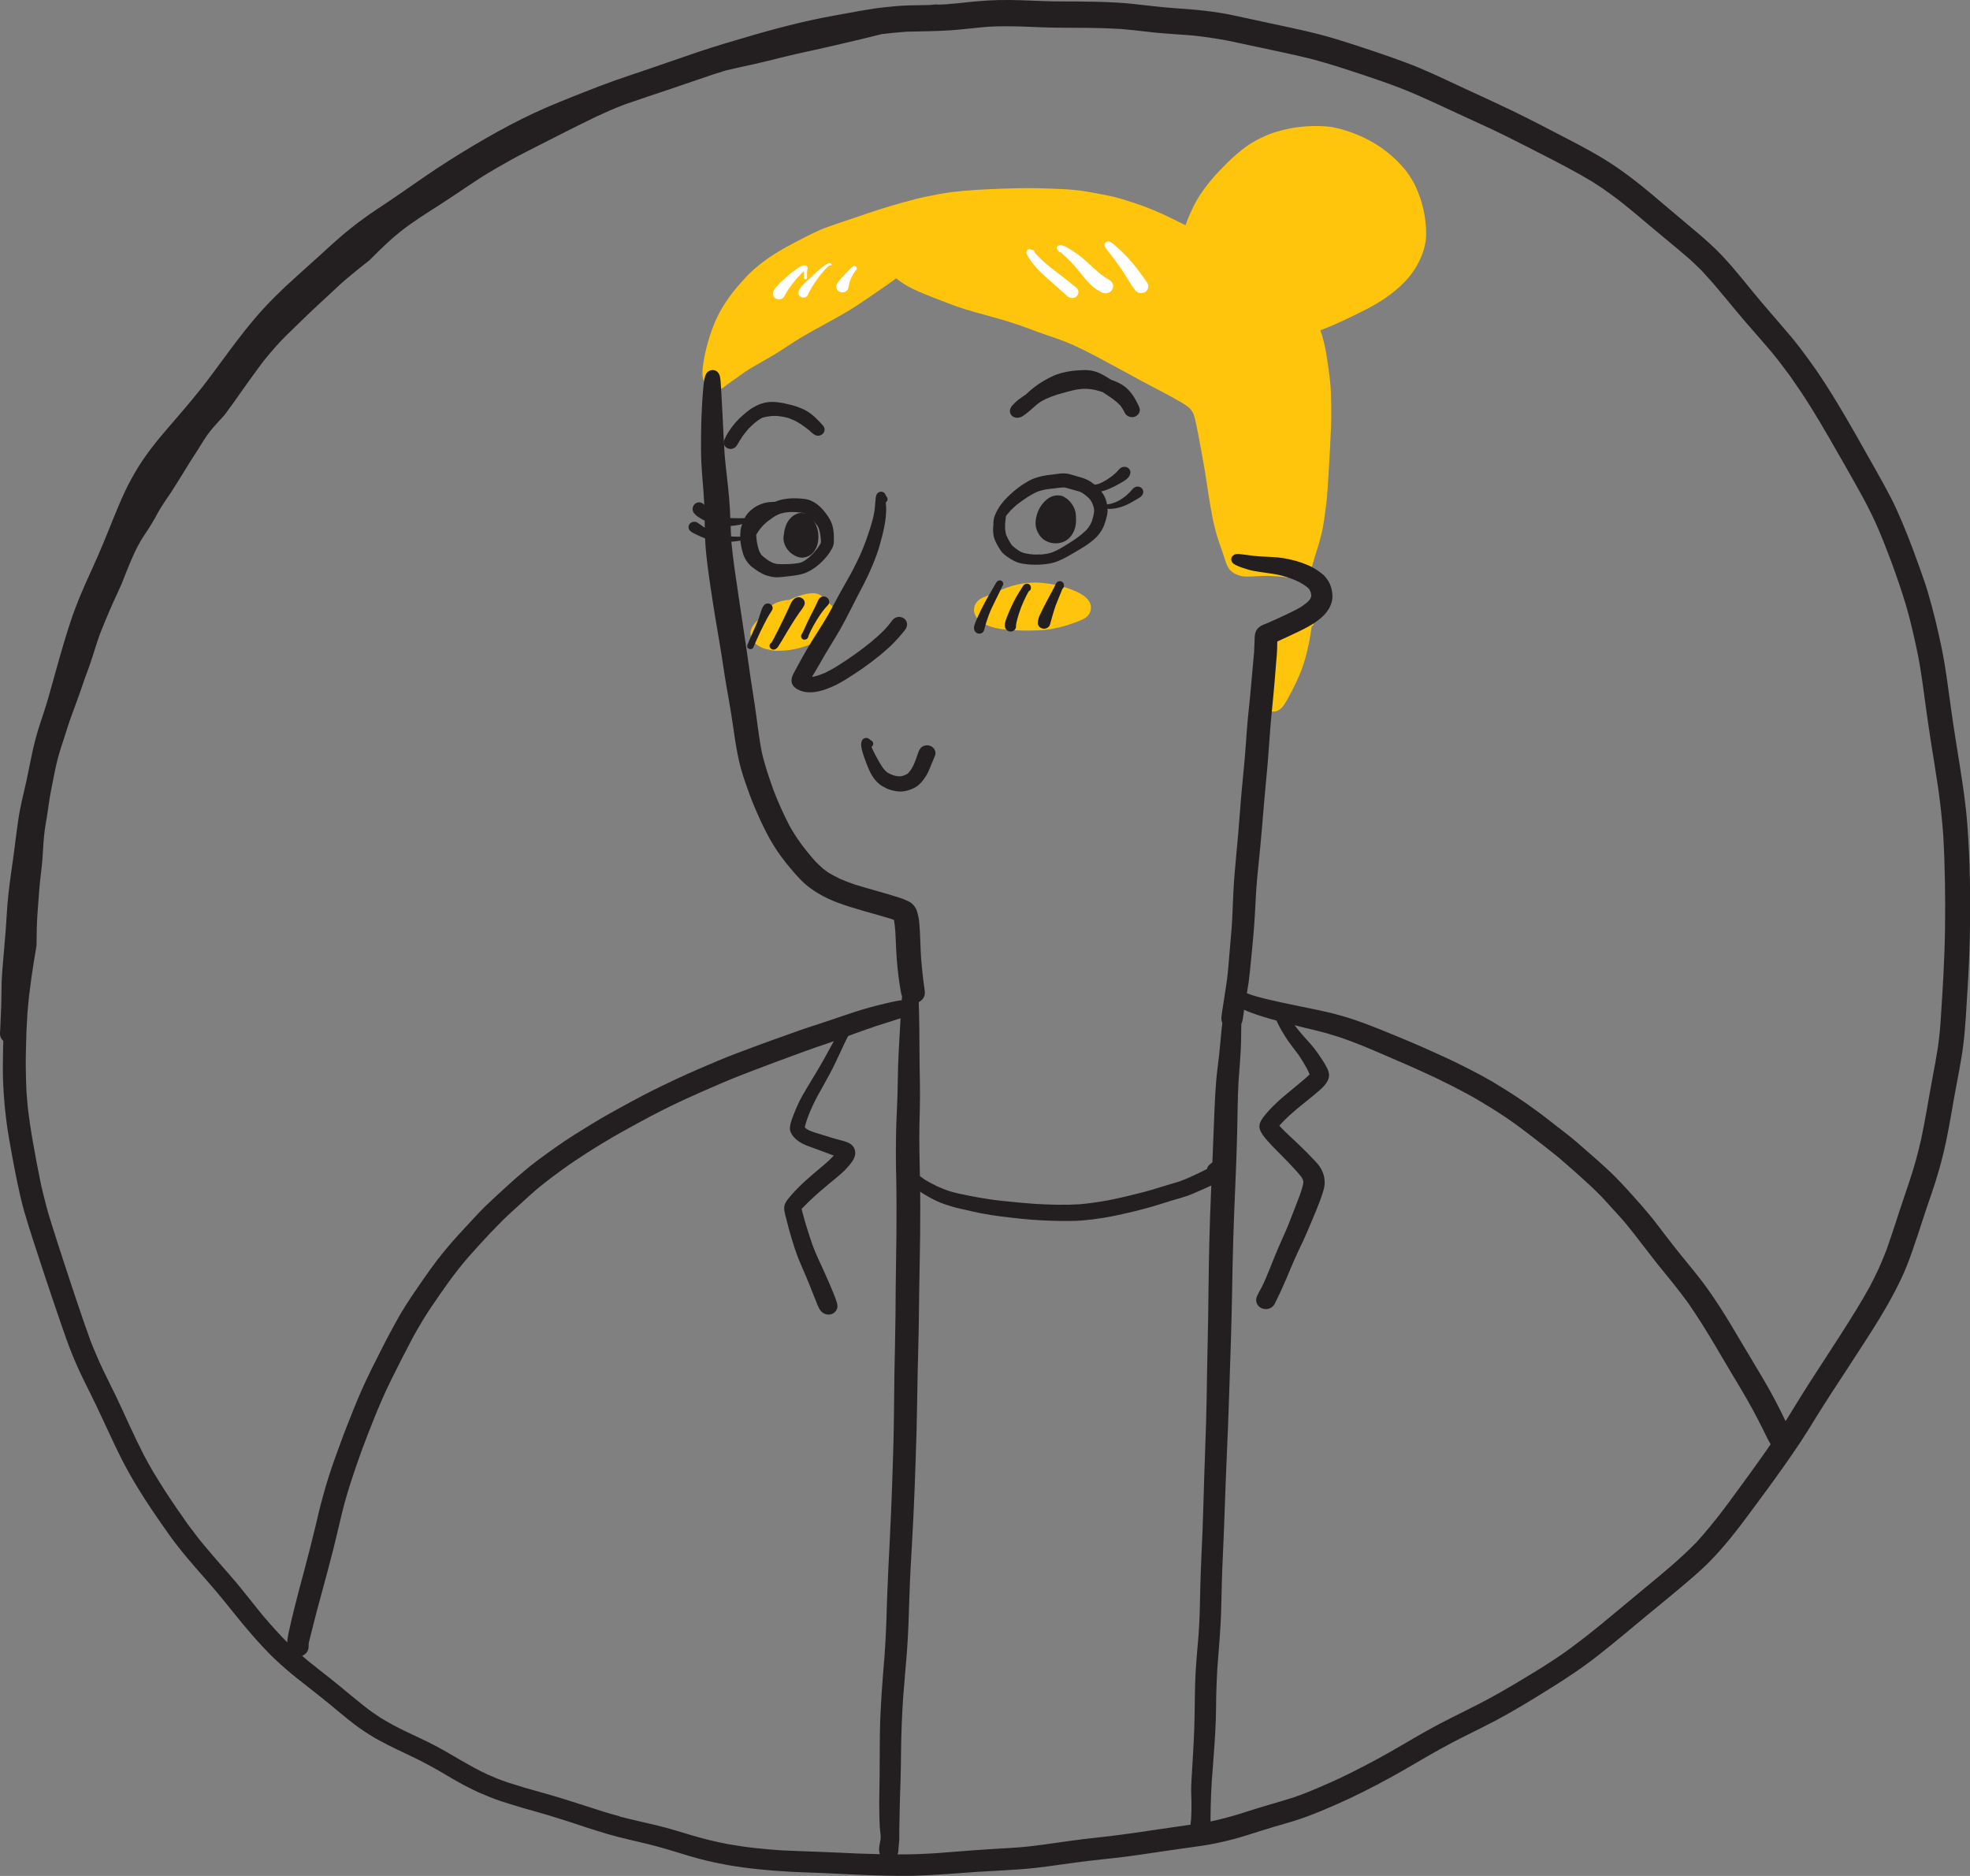 <svg xmlns="http://www.w3.org/2000/svg" width="42" height="40" viewBox="0 0 42 40" fill="none">
    <rect x="0" y="0" width="42" height="40" fill="#808080" stroke="none"/>
    <g clip-path="url(#clip0_7163_50622)">
        <path d="M26.993 15.133C26.859 15.05 26.866 14.873 26.886 14.742C26.896 14.675 26.91 14.609 26.928 14.543C26.968 14.409 27.018 14.279 27.072 14.15C27.08 14.131 27.088 14.112 27.096 14.093C27.098 14.088 27.099 14.084 27.1 14.079C27.141 13.943 27.184 13.807 27.229 13.673C27.225 13.683 27.221 13.693 27.219 13.703C27.221 13.695 27.224 13.687 27.227 13.679C27.227 13.681 27.225 13.684 27.225 13.685C27.247 13.617 27.269 13.549 27.293 13.481C27.306 13.448 27.318 13.414 27.331 13.38C27.358 13.305 27.399 13.221 27.469 13.171C27.54 13.121 27.637 13.1 27.721 13.134C27.723 13.135 27.726 13.137 27.73 13.137C27.745 13.144 27.762 13.152 27.776 13.161C27.802 13.116 27.839 13.08 27.898 13.078C27.959 13.076 28.003 13.134 27.99 13.185C27.99 13.19 27.988 13.195 27.988 13.2C27.987 13.209 27.985 13.219 27.983 13.229C27.983 13.229 27.983 13.229 27.983 13.228C27.981 13.239 27.98 13.249 27.979 13.26C27.979 13.261 27.979 13.262 27.98 13.263C27.982 13.27 27.986 13.277 27.989 13.283C27.992 13.288 27.996 13.293 27.998 13.298C28.014 13.325 27.99 13.349 27.966 13.35C27.929 13.609 27.882 13.867 27.805 14.117C27.763 14.256 27.706 14.393 27.645 14.525C27.581 14.664 27.511 14.8 27.435 14.934C27.415 14.969 27.392 15.004 27.369 15.039C27.362 15.048 27.355 15.059 27.347 15.068C27.316 15.105 27.281 15.132 27.236 15.154C27.206 15.168 27.174 15.174 27.142 15.174C27.09 15.174 27.036 15.157 26.993 15.13V15.133Z" fill="#FFC40C"/>
        <path d="M16.421 13.858C16.415 13.858 16.411 13.856 16.405 13.855C16.342 13.843 16.276 13.827 16.219 13.798C16.169 13.772 16.117 13.742 16.081 13.7C16.038 13.651 16.014 13.6 16.003 13.537C15.986 13.438 16.043 13.342 16.111 13.27C16.15 13.229 16.191 13.19 16.234 13.152C16.265 13.123 16.298 13.096 16.333 13.07C16.343 13.037 16.36 13.005 16.383 12.976C16.46 12.878 16.59 12.829 16.713 12.806C16.75 12.799 16.787 12.794 16.824 12.791C16.863 12.773 16.903 12.758 16.943 12.741C17.048 12.698 17.161 12.662 17.276 12.651C17.356 12.643 17.455 12.653 17.515 12.708C17.547 12.737 17.566 12.769 17.572 12.804C17.586 12.811 17.6 12.818 17.613 12.825C17.664 12.853 17.717 12.892 17.754 12.935C17.794 12.983 17.822 13.033 17.84 13.091C17.863 13.158 17.856 13.234 17.833 13.3C17.794 13.41 17.704 13.492 17.609 13.563C17.512 13.635 17.397 13.697 17.282 13.739C17.206 13.767 17.131 13.794 17.053 13.815C16.913 13.854 16.767 13.874 16.621 13.875C16.604 13.877 16.588 13.877 16.571 13.878C16.565 13.878 16.559 13.878 16.553 13.878C16.509 13.878 16.465 13.87 16.422 13.859L16.421 13.858Z" fill="#FFC40C"/>
        <path d="M21.791 13.445C21.68 13.441 21.572 13.435 21.462 13.425C21.348 13.416 21.228 13.396 21.119 13.361C21.066 13.343 21.015 13.322 20.966 13.295C20.911 13.264 20.851 13.22 20.819 13.166C20.792 13.121 20.767 13.073 20.766 13.019C20.766 12.97 20.771 12.923 20.797 12.879C20.848 12.789 20.932 12.746 21.03 12.712C21.074 12.697 21.118 12.684 21.163 12.671C21.194 12.651 21.227 12.634 21.259 12.617C21.365 12.564 21.476 12.526 21.589 12.49C21.721 12.449 21.864 12.431 22.002 12.424C22.163 12.415 22.326 12.437 22.483 12.466C22.588 12.486 22.692 12.515 22.792 12.552C22.887 12.587 22.983 12.624 23.069 12.679C23.166 12.741 23.254 12.83 23.259 12.946C23.26 13.004 23.242 13.068 23.205 13.114C23.169 13.16 23.118 13.192 23.064 13.216C22.967 13.259 22.865 13.294 22.764 13.327C22.565 13.39 22.354 13.431 22.144 13.44C22.061 13.443 21.977 13.446 21.893 13.446C21.859 13.446 21.826 13.446 21.791 13.444V13.445Z" fill="#FFC40C"/>
        <path d="M27.693 12.361C27.648 12.361 27.608 12.352 27.566 12.34C27.529 12.329 27.494 12.321 27.457 12.314C27.318 12.293 27.178 12.285 27.037 12.279C26.96 12.278 26.882 12.282 26.806 12.286C26.716 12.291 26.627 12.296 26.537 12.293C26.468 12.29 26.403 12.268 26.342 12.24C26.308 12.225 26.278 12.204 26.25 12.18C26.197 12.134 26.168 12.072 26.143 12.01C26.117 11.938 26.095 11.865 26.071 11.794C26.045 11.716 26.016 11.638 25.99 11.56C25.934 11.399 25.891 11.233 25.857 11.068C25.824 10.901 25.795 10.734 25.768 10.566C25.742 10.401 25.72 10.236 25.693 10.072C25.666 9.911 25.635 9.751 25.607 9.59C25.578 9.429 25.549 9.27 25.516 9.11C25.504 9.049 25.49 8.988 25.476 8.928C25.467 8.895 25.457 8.861 25.446 8.829C25.44 8.818 25.435 8.805 25.429 8.794C25.415 8.771 25.399 8.748 25.383 8.726C25.377 8.72 25.373 8.714 25.367 8.708C25.355 8.697 25.343 8.686 25.331 8.677C25.289 8.646 25.245 8.616 25.201 8.589C25.057 8.506 24.912 8.424 24.764 8.347C24.615 8.269 24.466 8.192 24.318 8.112C24.008 7.945 23.7 7.773 23.387 7.608C23.214 7.516 23.037 7.428 22.858 7.346C22.739 7.296 22.62 7.249 22.497 7.207C22.367 7.162 22.236 7.119 22.107 7.071C21.977 7.023 21.848 6.973 21.718 6.929C21.59 6.886 21.461 6.846 21.333 6.808C20.994 6.709 20.649 6.629 20.319 6.506C20.158 6.447 19.999 6.384 19.84 6.321C19.67 6.253 19.499 6.186 19.34 6.096C19.257 6.048 19.181 5.991 19.104 5.936C19.047 5.98 18.99 6.022 18.931 6.062C18.796 6.157 18.66 6.251 18.523 6.344C18.376 6.445 18.227 6.544 18.072 6.637C17.924 6.724 17.775 6.809 17.624 6.891C17.471 6.974 17.317 7.058 17.166 7.146C17.022 7.229 16.881 7.319 16.743 7.411C16.597 7.509 16.448 7.599 16.294 7.685C16.154 7.764 16.015 7.844 15.882 7.93C15.805 7.984 15.73 8.039 15.654 8.094C15.588 8.141 15.519 8.185 15.457 8.236C15.46 8.234 15.463 8.232 15.465 8.229C15.413 8.273 15.353 8.311 15.279 8.309C15.218 8.308 15.165 8.296 15.113 8.263C15.061 8.229 15.026 8.18 15.005 8.125C14.964 8.016 14.975 7.892 14.99 7.78C15.011 7.619 15.048 7.459 15.091 7.303C15.14 7.131 15.197 6.964 15.272 6.801C15.307 6.725 15.345 6.651 15.388 6.578C15.436 6.497 15.489 6.418 15.544 6.34C15.645 6.196 15.764 6.062 15.883 5.931C16 5.803 16.133 5.686 16.273 5.581C16.555 5.368 16.873 5.206 17.189 5.044C17.275 5.001 17.36 4.959 17.447 4.919C17.524 4.884 17.604 4.854 17.685 4.826C17.712 4.816 17.738 4.806 17.765 4.797C17.92 4.742 18.078 4.692 18.233 4.639C18.404 4.58 18.575 4.522 18.747 4.466C18.913 4.413 19.081 4.365 19.249 4.317C19.417 4.269 19.587 4.226 19.759 4.19C19.933 4.153 20.108 4.12 20.285 4.097C20.472 4.074 20.659 4.058 20.846 4.047C21.196 4.027 21.546 4.014 21.896 4.011C22.066 4.011 22.238 4.015 22.408 4.022C22.577 4.028 22.746 4.035 22.914 4.051C23.092 4.067 23.269 4.102 23.444 4.135C23.606 4.165 23.766 4.198 23.923 4.245H23.922C24.077 4.292 24.23 4.341 24.381 4.397C24.52 4.448 24.655 4.506 24.79 4.566C24.919 4.624 25.044 4.689 25.171 4.751C25.206 4.767 25.24 4.785 25.275 4.802C25.368 4.545 25.483 4.293 25.645 4.068C25.749 3.925 25.86 3.786 25.983 3.657C26.107 3.528 26.233 3.398 26.371 3.282C26.492 3.179 26.62 3.081 26.761 3.004C26.908 2.924 27.057 2.854 27.22 2.808C27.368 2.765 27.52 2.731 27.675 2.711C27.839 2.691 28.005 2.684 28.17 2.689C28.159 2.689 28.148 2.688 28.137 2.688C28.235 2.691 28.332 2.697 28.428 2.716C28.514 2.733 28.598 2.753 28.682 2.78C28.856 2.835 29.022 2.903 29.182 2.987C29.267 3.032 29.348 3.084 29.428 3.136C29.503 3.186 29.572 3.244 29.642 3.3C29.705 3.351 29.763 3.41 29.821 3.467C29.855 3.501 29.886 3.537 29.918 3.573C29.932 3.589 29.945 3.606 29.958 3.622C29.975 3.644 29.993 3.664 30.008 3.686C30.078 3.788 30.147 3.894 30.195 4.007C30.246 4.128 30.293 4.248 30.324 4.374C30.322 4.365 30.319 4.355 30.317 4.346C30.339 4.432 30.36 4.518 30.375 4.606C30.389 4.697 30.398 4.786 30.404 4.877C30.413 5.027 30.399 5.182 30.353 5.326C30.338 5.373 30.323 5.42 30.304 5.465C30.288 5.505 30.27 5.543 30.251 5.581C30.095 5.906 29.818 6.163 29.514 6.37C29.286 6.524 29.036 6.645 28.787 6.764C28.673 6.819 28.559 6.873 28.443 6.924C28.389 6.948 28.336 6.97 28.28 6.992C28.237 7.01 28.192 7.024 28.15 7.042C28.163 7.082 28.176 7.122 28.189 7.163C28.213 7.245 28.235 7.329 28.252 7.412C28.284 7.572 28.305 7.733 28.328 7.893C28.351 8.055 28.369 8.216 28.375 8.378C28.381 8.544 28.384 8.71 28.383 8.875C28.382 8.958 28.38 9.041 28.377 9.123V9.122C28.363 9.457 28.343 9.791 28.323 10.126C28.313 10.288 28.305 10.449 28.29 10.611C28.275 10.775 28.251 10.938 28.228 11.101C28.197 11.31 28.147 11.514 28.081 11.715C28.051 11.809 28.021 11.902 27.995 11.997C27.985 12.03 27.977 12.065 27.968 12.098C27.964 12.113 27.959 12.126 27.954 12.139C27.949 12.181 27.936 12.221 27.907 12.255C27.856 12.316 27.781 12.358 27.698 12.36H27.693V12.361Z" fill="#FFC40C"/>
        <path d="M19.154 39.998C19.04 39.996 18.927 39.994 18.813 39.991C18.59 39.986 18.366 39.977 18.142 39.967C17.937 39.958 17.733 39.945 17.529 39.937C17.307 39.928 17.085 39.923 16.864 39.911C16.413 39.885 15.964 39.847 15.52 39.768C15.245 39.719 14.972 39.657 14.705 39.577C14.412 39.489 14.12 39.395 13.822 39.322C13.536 39.252 13.247 39.192 12.965 39.109C12.67 39.023 12.379 38.926 12.089 38.829C11.941 38.783 11.793 38.737 11.646 38.692C11.484 38.643 11.32 38.6 11.158 38.553C10.999 38.506 10.843 38.457 10.686 38.407C10.521 38.353 10.361 38.285 10.202 38.217C10.124 38.183 10.048 38.143 9.972 38.105C9.904 38.073 9.838 38.034 9.771 37.997C9.631 37.921 9.495 37.835 9.356 37.756C9.212 37.675 9.068 37.595 8.92 37.521C8.765 37.444 8.608 37.372 8.452 37.297C8.452 37.297 8.451 37.297 8.451 37.296H8.45C8.32 37.234 8.193 37.168 8.067 37.1C8.005 37.068 7.945 37.029 7.884 36.992C7.816 36.952 7.752 36.905 7.687 36.862C7.63 36.824 7.577 36.781 7.523 36.741C7.467 36.699 7.415 36.655 7.359 36.611C7.251 36.524 7.144 36.434 7.037 36.344C6.884 36.22 6.73 36.097 6.574 35.975C6.412 35.848 6.248 35.723 6.094 35.587C6.009 35.514 5.927 35.44 5.846 35.362C5.759 35.281 5.679 35.194 5.597 35.108C5.455 34.956 5.32 34.8 5.187 34.641C5.052 34.479 4.922 34.313 4.789 34.15C4.658 33.988 4.522 33.829 4.384 33.672C4.116 33.367 3.846 33.062 3.612 32.732C3.371 32.393 3.134 32.05 2.92 31.696C2.804 31.505 2.696 31.311 2.594 31.113C2.496 30.921 2.406 30.728 2.316 30.533C2.229 30.345 2.141 30.157 2.052 29.969C1.968 29.791 1.877 29.618 1.792 29.441C1.697 29.246 1.607 29.052 1.528 28.851C1.448 28.651 1.377 28.448 1.307 28.244C1.171 27.848 1.036 27.452 0.906 27.055C0.775 26.654 0.64 26.254 0.522 25.85C0.46 25.636 0.412 25.417 0.366 25.199C0.322 24.994 0.285 24.788 0.247 24.581C0.21 24.377 0.173 24.172 0.145 23.966C0.13 23.854 0.117 23.741 0.105 23.628C0.094 23.516 0.086 23.402 0.078 23.29C0.064 23.09 0.06 22.89 0.061 22.691C0.063 22.525 0.065 22.36 0.07 22.195C0.027 22.155 -0.001 22.101 2.09072e-05 22.042C2.09072e-05 22.009 0.003 21.977 0.005 21.945C0.013 21.788 0.019 21.631 0.025 21.475C0.032 21.3 0.029 21.126 0.035 20.951C0.042 20.768 0.058 20.583 0.074 20.4C0.089 20.215 0.106 20.029 0.121 19.843C0.121 19.855 0.119 19.866 0.119 19.877C0.138 19.61 0.15 19.343 0.178 19.078C0.207 18.804 0.249 18.531 0.287 18.257C0.324 17.993 0.352 17.729 0.392 17.465C0.433 17.189 0.504 16.918 0.565 16.645C0.645 16.263 0.711 15.877 0.831 15.504C0.896 15.302 0.966 15.101 1.025 14.897C1.083 14.697 1.136 14.496 1.193 14.295C1.305 13.9 1.416 13.504 1.551 13.116C1.558 13.099 1.563 13.082 1.57 13.066C1.577 13.046 1.584 13.026 1.592 13.006C1.596 12.996 1.6 12.986 1.603 12.976C1.606 12.969 1.608 12.963 1.611 12.955C1.61 12.958 1.609 12.961 1.608 12.963C1.744 12.598 1.914 12.245 2.072 11.888C2.233 11.524 2.374 11.153 2.528 10.786C2.609 10.594 2.694 10.405 2.795 10.222C2.845 10.13 2.898 10.039 2.954 9.948C3.007 9.861 3.065 9.778 3.124 9.696C3.363 9.361 3.645 9.055 3.912 8.74C4.052 8.576 4.189 8.409 4.323 8.24C4.443 8.086 4.559 7.93 4.674 7.773C4.921 7.438 5.167 7.101 5.44 6.782C5.709 6.466 6.008 6.174 6.32 5.895C6.48 5.751 6.641 5.608 6.8 5.463C6.953 5.323 7.106 5.182 7.263 5.046C7.426 4.906 7.594 4.773 7.77 4.647C7.927 4.532 8.092 4.426 8.254 4.317C8.604 4.083 8.945 3.836 9.296 3.604C9.635 3.38 9.982 3.166 10.336 2.962C10.682 2.763 11.033 2.574 11.398 2.405C11.748 2.242 12.108 2.101 12.468 1.959C12.67 1.879 12.874 1.801 13.079 1.727C13.286 1.654 13.494 1.584 13.703 1.514C14.1 1.38 14.495 1.239 14.893 1.105C15.277 0.976 15.667 0.863 16.056 0.749C16.373 0.657 16.692 0.571 17.014 0.494C17.178 0.455 17.341 0.418 17.506 0.385C17.687 0.349 17.869 0.317 18.05 0.284C18.225 0.252 18.401 0.219 18.577 0.192C18.751 0.164 18.928 0.147 19.104 0.131C19.282 0.115 19.461 0.113 19.639 0.11C19.704 0.109 19.769 0.107 19.834 0.106C19.891 0.098 19.955 0.089 20.012 0.099C20.067 0.097 20.122 0.094 20.177 0.091C20.474 0.069 20.769 0.026 21.067 0.01C21.373 -0.007 21.68 0 21.987 0.013C22.14 0.019 22.292 0.026 22.446 0.029C22.548 0.031 22.651 0.031 22.752 0.031C22.8 0.031 22.848 0.031 22.896 0.031C23.211 0.033 23.527 0.038 23.841 0.057C23.832 0.057 23.823 0.056 23.814 0.055C24.022 0.068 24.229 0.09 24.437 0.115C24.65 0.139 24.864 0.162 25.078 0.177C25.489 0.203 25.899 0.243 26.3 0.328C26.505 0.372 26.708 0.418 26.913 0.461C27.118 0.504 27.325 0.548 27.53 0.593C27.732 0.637 27.933 0.682 28.132 0.734C28.345 0.79 28.554 0.852 28.762 0.92C29.168 1.051 29.573 1.185 29.972 1.334C30.363 1.48 30.739 1.66 31.115 1.836C31.486 2.009 31.858 2.177 32.226 2.354C32.614 2.541 32.994 2.741 33.376 2.939C33.751 3.133 34.126 3.332 34.472 3.57C34.65 3.692 34.82 3.821 34.988 3.955C35.161 4.094 35.33 4.238 35.499 4.382C35.668 4.524 35.837 4.667 36.006 4.809C36.165 4.942 36.324 5.076 36.476 5.216C36.799 5.512 37.069 5.855 37.344 6.19C37.48 6.355 37.617 6.519 37.757 6.68C37.9 6.846 38.044 7.011 38.185 7.179C38.315 7.335 38.437 7.497 38.556 7.66C38.674 7.821 38.788 7.986 38.896 8.153C39.128 8.512 39.343 8.879 39.554 9.248C39.657 9.429 39.759 9.611 39.861 9.791C39.958 9.963 40.056 10.134 40.151 10.308C40.247 10.485 40.344 10.664 40.427 10.847C40.516 11.043 40.6 11.24 40.678 11.439C40.757 11.644 40.835 11.848 40.908 12.055C40.977 12.249 41.047 12.442 41.105 12.639C41.222 13.037 41.318 13.438 41.401 13.843C41.483 14.248 41.532 14.656 41.589 15.064C41.648 15.491 41.717 15.916 41.785 16.343C41.849 16.746 41.91 17.151 41.941 17.557C42.004 18.362 42.012 19.172 41.996 19.979C41.989 20.353 41.971 20.726 41.947 21.099C41.922 21.492 41.906 21.887 41.857 22.278C41.81 22.655 41.728 23.029 41.662 23.403C41.59 23.814 41.523 24.223 41.424 24.628C41.376 24.825 41.32 25.02 41.259 25.213C41.2 25.397 41.136 25.579 41.074 25.761C41.009 25.958 40.944 26.154 40.88 26.351C40.812 26.558 40.741 26.764 40.661 26.969C40.59 27.154 40.502 27.335 40.411 27.511C40.315 27.697 40.212 27.88 40.103 28.06C39.995 28.241 39.88 28.42 39.765 28.599C39.648 28.782 39.529 28.965 39.41 29.147C39.177 29.503 38.943 29.857 38.719 30.218C38.614 30.39 38.509 30.562 38.397 30.731C38.273 30.919 38.145 31.104 38.015 31.288C37.77 31.635 37.516 31.976 37.263 32.318C37.019 32.648 36.764 32.971 36.477 33.268C36.267 33.484 36.033 33.681 35.8 33.876C35.568 34.072 35.331 34.264 35.096 34.458C35.1 34.454 35.104 34.451 35.108 34.448C34.761 34.735 34.418 35.026 34.063 35.304C33.733 35.563 33.381 35.796 33.023 36.018C32.652 36.249 32.279 36.478 31.891 36.684C31.692 36.789 31.49 36.889 31.287 36.99C31.1 37.082 30.916 37.178 30.733 37.279C30.365 37.481 30.01 37.702 29.641 37.903C29.257 38.112 28.867 38.312 28.464 38.487C28.248 38.582 28.031 38.673 27.807 38.754C27.598 38.829 27.382 38.887 27.168 38.95C26.964 39.01 26.762 39.076 26.559 39.14C26.348 39.206 26.132 39.26 25.914 39.305C25.737 39.342 25.558 39.366 25.379 39.391C25.204 39.416 25.028 39.44 24.852 39.466C24.665 39.493 24.478 39.523 24.291 39.549C24.101 39.577 23.911 39.6 23.72 39.622C23.558 39.64 23.395 39.655 23.233 39.676C23.04 39.7 22.846 39.725 22.653 39.752C22.461 39.779 22.269 39.806 22.076 39.828C21.9 39.849 21.724 39.86 21.549 39.871C21.543 39.871 21.536 39.871 21.53 39.872H21.532C21.526 39.872 21.522 39.872 21.517 39.873C21.519 39.873 21.522 39.873 21.525 39.873C21.292 39.887 21.059 39.899 20.827 39.913C20.604 39.929 20.383 39.946 20.16 39.961C19.919 39.978 19.678 39.989 19.437 39.997C19.391 39.998 19.346 39.998 19.301 39.998C19.252 39.998 19.203 39.998 19.155 39.997L19.154 39.998ZM13.204 38.731C13.468 38.799 13.735 38.858 14.001 38.921C14.261 38.983 14.515 39.064 14.771 39.14C14.886 39.173 15.003 39.206 15.119 39.234C15.248 39.265 15.376 39.292 15.506 39.319C15.688 39.35 15.871 39.379 16.056 39.4C16.252 39.422 16.449 39.439 16.648 39.453C16.916 39.467 17.185 39.475 17.454 39.485C17.737 39.495 18.019 39.51 18.302 39.522C18.58 39.533 18.857 39.538 19.135 39.54C19.411 39.543 19.686 39.531 19.961 39.514C20.225 39.494 20.489 39.473 20.753 39.453C20.996 39.434 21.24 39.421 21.483 39.406C21.48 39.406 21.477 39.406 21.475 39.406C21.479 39.406 21.485 39.406 21.489 39.406C21.492 39.406 21.494 39.406 21.498 39.406H21.495C21.655 39.395 21.815 39.385 21.973 39.366C22.164 39.343 22.353 39.318 22.543 39.29C22.732 39.263 22.92 39.236 23.11 39.213C23.282 39.192 23.454 39.175 23.627 39.155C24.001 39.11 24.373 39.055 24.746 38.999C25.09 38.946 25.436 38.904 25.779 38.844C25.856 38.828 25.934 38.811 26.011 38.792C26.091 38.773 26.17 38.751 26.249 38.729C26.401 38.688 26.55 38.638 26.701 38.59C26.995 38.497 27.292 38.417 27.586 38.323C27.663 38.296 27.74 38.269 27.817 38.238C27.912 38.201 28.007 38.161 28.102 38.121C28.261 38.054 28.418 37.982 28.575 37.91C28.938 37.736 29.294 37.551 29.643 37.352C29.99 37.155 30.329 36.946 30.683 36.761C31.044 36.571 31.415 36.399 31.773 36.204C32.131 36.008 32.479 35.797 32.825 35.584C32.875 35.552 32.924 35.521 32.974 35.49C32.973 35.49 32.972 35.492 32.97 35.492C33.162 35.37 33.353 35.242 33.533 35.106C33.736 34.955 33.934 34.8 34.129 34.64C34.446 34.376 34.763 34.112 35.081 33.85C35.456 33.54 35.832 33.231 36.169 32.884C36.366 32.667 36.55 32.441 36.727 32.21C36.829 32.076 36.927 31.94 37.027 31.804C37.117 31.681 37.206 31.559 37.297 31.435C37.528 31.113 37.762 30.792 37.973 30.458C38.179 30.128 38.378 29.795 38.588 29.468C38.809 29.125 39.033 28.785 39.253 28.441C39.463 28.11 39.672 27.78 39.861 27.439C39.926 27.31 39.993 27.182 40.053 27.051C40.114 26.916 40.169 26.78 40.222 26.643C40.36 26.256 40.479 25.864 40.612 25.476C40.681 25.273 40.75 25.07 40.81 24.864C40.867 24.673 40.914 24.482 40.959 24.289C41.051 23.858 41.117 23.423 41.199 22.99C41.238 22.785 41.276 22.58 41.309 22.374C41.34 22.172 41.36 21.968 41.374 21.765C41.373 21.776 41.373 21.788 41.372 21.798C41.415 21.144 41.457 20.491 41.467 19.835C41.477 19.156 41.468 18.475 41.429 17.796C41.404 17.47 41.37 17.146 41.324 16.821C41.275 16.484 41.219 16.148 41.166 15.813C41.112 15.474 41.066 15.134 41.02 14.793C40.997 14.619 40.972 14.445 40.944 14.271C40.92 14.113 40.888 13.956 40.855 13.798C40.791 13.505 40.725 13.211 40.64 12.921C40.545 12.6 40.434 12.284 40.319 11.97C40.233 11.739 40.144 11.511 40.047 11.284C39.958 11.07 39.852 10.864 39.745 10.658C39.499 10.209 39.244 9.764 38.987 9.319C38.86 9.098 38.729 8.878 38.594 8.662C38.454 8.438 38.306 8.22 38.155 8.005C38.022 7.825 37.887 7.646 37.742 7.474C37.57 7.27 37.392 7.071 37.217 6.869C37.06 6.688 36.909 6.501 36.755 6.316C36.677 6.223 36.599 6.129 36.519 6.036C36.439 5.945 36.359 5.857 36.276 5.767C36.174 5.667 36.073 5.568 35.963 5.474C35.839 5.367 35.713 5.263 35.587 5.158C35.332 4.947 35.08 4.735 34.828 4.523C34.686 4.406 34.544 4.289 34.394 4.18C34.317 4.123 34.238 4.067 34.159 4.012C34.076 3.956 33.993 3.902 33.908 3.848C33.918 3.854 33.928 3.861 33.938 3.868C33.594 3.662 33.237 3.477 32.878 3.293C32.535 3.118 32.193 2.941 31.844 2.774C31.59 2.656 31.335 2.539 31.081 2.422C30.813 2.297 30.545 2.172 30.274 2.052C29.739 1.814 29.18 1.635 28.623 1.453C28.427 1.39 28.229 1.33 28.029 1.276C27.819 1.22 27.606 1.174 27.394 1.127C27.193 1.082 26.992 1.041 26.791 0.998C26.576 0.953 26.363 0.905 26.148 0.861C25.968 0.828 25.786 0.8 25.604 0.777C25.424 0.753 25.243 0.742 25.062 0.73C24.861 0.717 24.661 0.701 24.462 0.677C24.272 0.655 24.082 0.633 23.892 0.617C23.435 0.59 22.977 0.593 22.519 0.59C22.278 0.588 22.036 0.574 21.795 0.566C21.558 0.559 21.323 0.557 21.086 0.569C20.81 0.59 20.536 0.628 20.26 0.646C19.949 0.668 19.638 0.666 19.327 0.676C19.149 0.689 18.973 0.706 18.797 0.728C18.509 0.801 18.218 0.87 17.928 0.937C17.717 0.987 17.506 1.034 17.294 1.081C17.088 1.125 16.882 1.171 16.678 1.222C16.477 1.273 16.276 1.322 16.074 1.368C15.875 1.412 15.674 1.454 15.475 1.502C15.386 1.53 15.296 1.558 15.206 1.587C14.906 1.686 14.608 1.792 14.308 1.893C13.983 2.002 13.657 2.109 13.333 2.222C13.301 2.234 13.269 2.247 13.237 2.259C13.063 2.327 12.892 2.404 12.722 2.482C12.298 2.686 11.881 2.9 11.462 3.113C11.267 3.212 11.071 3.311 10.879 3.418C10.669 3.534 10.463 3.654 10.259 3.781C9.965 3.972 9.677 4.172 9.382 4.362C9.242 4.453 9.1 4.54 8.962 4.633C8.883 4.686 8.805 4.739 8.726 4.795C8.656 4.844 8.589 4.898 8.522 4.95C8.475 4.989 8.428 5.028 8.382 5.067C8.328 5.113 8.276 5.163 8.224 5.21C8.122 5.303 8.027 5.4 7.93 5.496C7.911 5.514 7.892 5.534 7.873 5.553C7.861 5.561 7.851 5.57 7.839 5.579C7.689 5.696 7.541 5.816 7.396 5.938C7.257 6.054 7.129 6.18 6.997 6.302C6.863 6.427 6.726 6.55 6.594 6.677C6.46 6.807 6.325 6.938 6.191 7.067C6.048 7.205 5.911 7.349 5.783 7.5C5.72 7.573 5.658 7.648 5.599 7.725C5.542 7.799 5.488 7.875 5.433 7.95C5.328 8.093 5.225 8.236 5.124 8.381C5.024 8.525 4.921 8.666 4.818 8.807C4.807 8.821 4.797 8.835 4.786 8.849C4.737 8.903 4.688 8.957 4.639 9.011C4.585 9.07 4.531 9.129 4.483 9.191C4.433 9.255 4.387 9.32 4.344 9.387C4.302 9.454 4.262 9.521 4.22 9.588C4.223 9.584 4.225 9.581 4.228 9.576C4.171 9.666 4.112 9.753 4.055 9.843C3.999 9.931 3.945 10.021 3.89 10.111C3.809 10.243 3.726 10.375 3.642 10.505C3.553 10.641 3.455 10.773 3.376 10.915C3.379 10.909 3.383 10.903 3.386 10.896C3.359 10.945 3.331 10.995 3.305 11.045C3.257 11.129 3.207 11.212 3.154 11.294C3.106 11.367 3.055 11.439 3.011 11.514C2.925 11.659 2.853 11.81 2.788 11.965C2.728 12.108 2.669 12.253 2.613 12.399C2.608 12.412 2.603 12.425 2.598 12.438C2.545 12.553 2.494 12.67 2.441 12.785V12.784C2.441 12.784 2.441 12.784 2.441 12.784C2.441 12.784 2.441 12.784 2.441 12.785C2.44 12.788 2.44 12.79 2.438 12.792C2.438 12.792 2.438 12.794 2.437 12.794C2.435 12.798 2.434 12.8 2.432 12.804C2.432 12.804 2.432 12.804 2.432 12.805C2.432 12.805 2.432 12.805 2.432 12.804C2.432 12.804 2.432 12.804 2.432 12.803C2.367 12.947 2.303 13.092 2.244 13.238C2.184 13.383 2.125 13.528 2.076 13.676C2.019 13.851 1.966 14.027 1.906 14.201C1.875 14.288 1.841 14.376 1.809 14.464C1.778 14.549 1.749 14.635 1.72 14.721C1.662 14.889 1.6 15.057 1.538 15.223C1.474 15.397 1.418 15.572 1.363 15.749C1.328 15.855 1.293 15.961 1.262 16.068C1.211 16.239 1.174 16.413 1.141 16.587C1.123 16.683 1.104 16.778 1.085 16.873C1.067 16.962 1.053 17.052 1.04 17.142C1.026 17.234 1.015 17.327 0.999 17.419C0.985 17.51 0.967 17.599 0.955 17.691C0.93 17.882 0.919 18.074 0.908 18.267C0.908 18.267 0.908 18.267 0.908 18.268C0.897 18.433 0.876 18.599 0.857 18.765C0.839 18.922 0.83 19.079 0.817 19.237C0.803 19.413 0.79 19.588 0.785 19.764C0.781 19.897 0.782 20.03 0.779 20.163C0.74 20.39 0.701 20.618 0.67 20.846C0.652 20.978 0.635 21.111 0.619 21.244C0.605 21.368 0.595 21.492 0.584 21.616C0.577 21.742 0.569 21.867 0.564 21.992C0.559 22.136 0.555 22.28 0.552 22.424C0.549 22.547 0.548 22.671 0.55 22.794C0.552 22.945 0.557 23.096 0.563 23.247C0.574 23.401 0.585 23.555 0.604 23.707C0.627 23.888 0.653 24.07 0.684 24.25C0.743 24.595 0.808 24.938 0.879 25.281C0.914 25.428 0.95 25.573 0.988 25.718C1.024 25.859 1.069 25.998 1.112 26.137C1.197 26.414 1.29 26.689 1.379 26.965C1.465 27.231 1.554 27.496 1.643 27.762C1.736 28.038 1.829 28.313 1.929 28.586C1.929 28.585 1.929 28.584 1.928 28.584C2.011 28.796 2.1 29.005 2.198 29.211C2.293 29.407 2.39 29.6 2.484 29.795C2.583 29.999 2.674 30.204 2.769 30.41C2.867 30.622 2.967 30.831 3.074 31.039C3.073 31.038 3.072 31.036 3.071 31.034C3.135 31.153 3.2 31.271 3.269 31.388C3.349 31.521 3.432 31.654 3.516 31.785C3.673 32.028 3.838 32.267 4.005 32.503C4.078 32.602 4.152 32.699 4.228 32.797C4.308 32.9 4.394 32.999 4.479 33.099C4.651 33.304 4.832 33.502 5.005 33.707C5.178 33.911 5.341 34.123 5.509 34.33C5.669 34.529 5.839 34.719 6.015 34.907C6.014 34.905 6.012 34.904 6.011 34.903C6.1 34.994 6.188 35.087 6.284 35.172C6.376 35.252 6.469 35.332 6.563 35.41C6.714 35.532 6.866 35.651 7.019 35.771C7.184 35.901 7.345 36.036 7.507 36.17C7.5 36.164 7.493 36.158 7.486 36.152C7.587 36.236 7.691 36.32 7.794 36.401C7.897 36.483 8.008 36.557 8.119 36.631C8.206 36.683 8.293 36.734 8.384 36.783C8.478 36.834 8.575 36.882 8.671 36.928C8.864 37.023 9.063 37.108 9.252 37.209C9.354 37.263 9.455 37.318 9.556 37.376C9.641 37.425 9.726 37.475 9.811 37.525C9.911 37.583 10.01 37.639 10.111 37.694C10.202 37.744 10.296 37.789 10.39 37.834C10.461 37.864 10.532 37.895 10.604 37.925C10.678 37.956 10.758 37.981 10.834 38.009C10.953 38.047 11.072 38.084 11.192 38.12C11.325 38.159 11.46 38.195 11.593 38.233C11.884 38.315 12.173 38.405 12.459 38.498C12.45 38.495 12.44 38.492 12.431 38.489C12.45 38.495 12.47 38.502 12.489 38.508C12.479 38.505 12.47 38.502 12.461 38.499C12.709 38.58 12.957 38.662 13.21 38.727L13.204 38.731Z" fill="#231F20"/>
        <path d="M19.253 21.282C19.222 21.236 19.213 21.182 19.203 21.13C19.194 21.082 19.186 21.034 19.179 20.986C19.162 20.87 19.147 20.753 19.135 20.636C19.108 20.376 19.101 20.115 19.088 19.855C19.081 19.775 19.073 19.695 19.06 19.615C19.048 19.611 19.035 19.606 19.022 19.601C18.638 19.479 18.243 19.39 17.866 19.249C17.662 19.174 17.468 19.074 17.293 18.95C17.117 18.826 16.975 18.662 16.84 18.5C16.713 18.35 16.594 18.188 16.491 18.022C16.383 17.849 16.295 17.668 16.209 17.485C16.127 17.307 16.05 17.127 15.982 16.943C15.915 16.76 15.848 16.573 15.796 16.385C15.69 15.997 15.65 15.599 15.586 15.204C15.556 15.011 15.52 14.821 15.487 14.629C15.452 14.429 15.424 14.229 15.393 14.029C15.332 13.638 15.26 13.248 15.2 12.856C15.139 12.454 15.074 12.053 15.042 11.649C15.026 11.443 15.026 11.237 15.023 11.031C15.021 10.833 15.009 10.636 14.995 10.437C14.98 10.244 14.961 10.051 14.953 9.858C14.944 9.658 14.945 9.456 14.947 9.256C14.948 9.059 14.955 8.863 14.966 8.667C14.971 8.562 14.979 8.457 14.987 8.352C14.995 8.256 15.002 8.16 15.021 8.066C15.036 7.998 15.063 7.929 15.137 7.901C15.19 7.881 15.255 7.89 15.296 7.93C15.354 7.986 15.358 8.073 15.364 8.147C15.37 8.224 15.375 8.301 15.379 8.378C15.388 8.525 15.396 8.672 15.403 8.819C15.416 9.105 15.431 9.393 15.448 9.679C15.473 9.993 15.519 10.305 15.545 10.62C15.573 10.936 15.573 11.254 15.594 11.57C15.631 11.965 15.696 12.359 15.752 12.751C15.81 13.152 15.874 13.552 15.931 13.952C15.957 14.128 15.979 14.304 16.006 14.48C16.032 14.655 16.061 14.829 16.087 15.003C16.14 15.348 16.174 15.695 16.241 16.038C16.304 16.313 16.396 16.582 16.491 16.848C16.589 17.106 16.703 17.356 16.83 17.603C16.9 17.73 16.978 17.851 17.062 17.97C17.163 18.106 17.269 18.239 17.384 18.367C17.435 18.42 17.488 18.47 17.544 18.519C17.581 18.548 17.618 18.576 17.657 18.603C17.737 18.651 17.817 18.695 17.9 18.735C18.007 18.782 18.117 18.823 18.227 18.861C18.547 18.961 18.873 19.042 19.191 19.146C19.242 19.163 19.291 19.181 19.34 19.205C19.37 19.219 19.406 19.236 19.432 19.257C19.486 19.303 19.522 19.352 19.545 19.417C19.561 19.462 19.571 19.508 19.581 19.554C19.596 19.626 19.601 19.7 19.607 19.772C19.607 19.761 19.605 19.75 19.604 19.739C19.621 19.967 19.622 20.196 19.637 20.424C19.648 20.565 19.662 20.705 19.678 20.845C19.686 20.909 19.693 20.972 19.703 21.036C19.712 21.09 19.72 21.14 19.716 21.195C19.708 21.286 19.626 21.365 19.534 21.389C19.512 21.394 19.491 21.397 19.47 21.397C19.381 21.397 19.301 21.352 19.252 21.281L19.253 21.282Z" fill="#231F20"/>
        <path d="M26.233 21.93C26.175 21.923 26.121 21.893 26.085 21.849C26.047 21.803 26.035 21.748 26.04 21.691C26.047 21.613 26.062 21.534 26.073 21.457C26.084 21.381 26.096 21.306 26.108 21.231C26.134 21.069 26.159 20.908 26.176 20.745C26.192 20.583 26.204 20.422 26.218 20.259C26.233 20.093 26.248 19.926 26.261 19.76C26.261 19.769 26.26 19.78 26.259 19.79C26.282 19.458 26.285 19.127 26.309 18.795C26.335 18.446 26.37 18.097 26.401 17.748C26.427 17.445 26.446 17.141 26.475 16.837C26.505 16.515 26.538 16.194 26.561 15.872C26.573 15.705 26.584 15.538 26.599 15.372C26.613 15.21 26.633 15.049 26.648 14.887C26.665 14.718 26.679 14.549 26.694 14.379C26.707 14.222 26.724 14.064 26.737 13.906C26.742 13.816 26.744 13.726 26.748 13.637C26.75 13.577 26.751 13.514 26.777 13.459C26.808 13.393 26.865 13.347 26.936 13.32C27.018 13.29 27.098 13.252 27.178 13.216C27.261 13.178 27.344 13.139 27.427 13.101C27.531 13.052 27.635 13.001 27.734 12.943C27.777 12.914 27.817 12.885 27.856 12.854C27.87 12.842 27.884 12.829 27.897 12.816C27.906 12.805 27.914 12.795 27.923 12.785C27.927 12.778 27.932 12.77 27.937 12.763C27.94 12.755 27.944 12.747 27.948 12.739C27.95 12.73 27.953 12.721 27.956 12.711V12.71C27.956 12.706 27.956 12.702 27.956 12.698C27.953 12.677 27.949 12.655 27.946 12.634C27.945 12.631 27.944 12.626 27.942 12.623C27.937 12.611 27.932 12.6 27.926 12.587C27.921 12.578 27.915 12.568 27.908 12.558C27.907 12.556 27.906 12.554 27.904 12.553C27.892 12.542 27.882 12.531 27.869 12.521C27.842 12.499 27.814 12.479 27.785 12.46C27.741 12.433 27.696 12.409 27.649 12.387C27.577 12.355 27.504 12.328 27.43 12.303C27.361 12.281 27.293 12.264 27.223 12.25C27.058 12.22 26.892 12.204 26.727 12.173C26.636 12.156 26.549 12.126 26.461 12.097C26.427 12.086 26.395 12.071 26.363 12.056C26.325 12.038 26.285 12.019 26.265 11.983C26.241 11.938 26.245 11.885 26.284 11.849C26.291 11.842 26.299 11.837 26.308 11.832C26.349 11.806 26.4 11.812 26.446 11.816C26.49 11.821 26.532 11.826 26.576 11.832C26.669 11.846 26.763 11.856 26.857 11.864C27.024 11.874 27.191 11.874 27.356 11.9C27.53 11.929 27.702 11.973 27.864 12.042C27.946 12.077 28.025 12.117 28.097 12.168C28.135 12.195 28.172 12.221 28.207 12.251C28.253 12.291 28.288 12.34 28.32 12.39C28.355 12.45 28.38 12.515 28.393 12.582C28.406 12.651 28.414 12.719 28.402 12.789C28.381 12.912 28.317 13.02 28.231 13.112C28.135 13.213 28.013 13.293 27.892 13.361C27.769 13.429 27.639 13.489 27.511 13.549C27.418 13.593 27.325 13.635 27.231 13.679C27.231 13.723 27.231 13.769 27.229 13.813C27.227 13.9 27.22 13.987 27.212 14.073C27.197 14.239 27.184 14.406 27.171 14.572C27.144 14.902 27.105 15.232 27.08 15.562C27.077 15.591 27.075 15.618 27.074 15.647C27.074 15.647 27.074 15.646 27.074 15.645C27.049 15.984 27.026 16.323 26.991 16.662C26.958 16.993 26.934 17.324 26.905 17.655C26.888 17.86 26.868 18.066 26.848 18.272C26.829 18.476 26.804 18.678 26.79 18.881C26.788 18.905 26.786 18.929 26.784 18.954C26.764 19.288 26.751 19.621 26.721 19.955C26.707 20.118 26.69 20.28 26.675 20.442C26.659 20.611 26.642 20.781 26.62 20.95C26.601 21.088 26.573 21.226 26.55 21.363C26.54 21.428 26.53 21.492 26.52 21.558C26.51 21.623 26.505 21.689 26.491 21.754C26.48 21.81 26.454 21.857 26.405 21.893C26.365 21.922 26.316 21.937 26.266 21.937C26.257 21.937 26.247 21.937 26.236 21.935L26.233 21.93Z" fill="#231F20"/>
        <path d="M17.22 14.762C17.143 14.755 17.073 14.735 17.005 14.7C16.951 14.671 16.896 14.62 16.882 14.561C16.866 14.498 16.88 14.439 16.908 14.381C16.939 14.319 16.974 14.257 17.007 14.196C17.074 14.074 17.141 13.951 17.212 13.83C17.356 13.585 17.518 13.349 17.66 13.102C17.741 12.958 17.817 12.812 17.896 12.666C17.976 12.518 18.064 12.374 18.143 12.226C18.154 12.206 18.165 12.184 18.176 12.164C18.175 12.166 18.173 12.168 18.172 12.17C18.177 12.161 18.181 12.152 18.186 12.145C18.183 12.151 18.179 12.157 18.177 12.163C18.181 12.155 18.185 12.147 18.189 12.139C18.242 12.036 18.293 11.933 18.341 11.827C18.386 11.73 18.424 11.63 18.461 11.53C18.522 11.358 18.58 11.186 18.622 11.009C18.637 10.939 18.648 10.869 18.655 10.798C18.655 10.804 18.655 10.808 18.654 10.813C18.655 10.788 18.657 10.761 18.659 10.735C18.659 10.736 18.659 10.738 18.659 10.739C18.659 10.73 18.66 10.722 18.661 10.713C18.661 10.715 18.661 10.716 18.661 10.718C18.663 10.688 18.665 10.66 18.668 10.631C18.673 10.584 18.682 10.532 18.727 10.502C18.773 10.471 18.838 10.481 18.868 10.528C18.873 10.536 18.877 10.545 18.879 10.554C18.89 10.571 18.901 10.588 18.912 10.606C18.932 10.643 18.923 10.688 18.885 10.711C18.888 10.744 18.89 10.777 18.892 10.81C18.896 10.881 18.891 10.953 18.884 11.023C18.871 11.16 18.841 11.296 18.808 11.429C18.773 11.567 18.736 11.702 18.687 11.836C18.635 11.98 18.576 12.119 18.512 12.258C18.455 12.381 18.392 12.501 18.329 12.62C18.259 12.754 18.191 12.888 18.123 13.022C18.059 13.149 17.993 13.276 17.923 13.401C17.852 13.527 17.775 13.649 17.7 13.773C17.612 13.914 17.53 14.059 17.448 14.203C17.407 14.275 17.364 14.346 17.321 14.416C17.318 14.421 17.315 14.427 17.312 14.432C17.326 14.43 17.339 14.428 17.353 14.426C17.39 14.418 17.426 14.407 17.462 14.396C17.506 14.38 17.55 14.363 17.594 14.344C17.641 14.321 17.687 14.297 17.733 14.272C17.781 14.247 17.826 14.217 17.871 14.188C17.871 14.188 17.87 14.188 17.87 14.189C17.99 14.113 18.108 14.035 18.224 13.953C18.341 13.871 18.454 13.783 18.566 13.693C18.56 13.697 18.555 13.702 18.549 13.707C18.656 13.618 18.76 13.527 18.857 13.428C18.909 13.371 18.961 13.313 19.006 13.251C19.019 13.233 19.031 13.216 19.047 13.201C19.102 13.15 19.189 13.139 19.255 13.176C19.332 13.218 19.356 13.303 19.326 13.378C19.313 13.412 19.288 13.44 19.265 13.469C19.245 13.493 19.225 13.517 19.205 13.541C19.163 13.592 19.117 13.64 19.072 13.688C18.986 13.779 18.891 13.863 18.794 13.944C18.794 13.944 18.794 13.944 18.795 13.943C18.793 13.945 18.789 13.948 18.786 13.95C18.784 13.952 18.781 13.954 18.778 13.956C18.777 13.957 18.776 13.958 18.775 13.96C18.765 13.967 18.756 13.976 18.746 13.983C18.517 14.171 18.271 14.34 18.016 14.497C17.887 14.576 17.752 14.645 17.607 14.696C17.502 14.733 17.389 14.762 17.276 14.762C17.256 14.762 17.237 14.762 17.216 14.76L17.22 14.762Z" fill="#231F20"/>
        <path d="M19.014 16.851C18.941 16.833 18.872 16.798 18.809 16.761C18.634 16.658 18.546 16.47 18.479 16.295C18.438 16.189 18.398 16.082 18.372 15.972C18.354 15.897 18.34 15.764 18.444 15.737C18.48 15.728 18.517 15.741 18.542 15.766C18.547 15.771 18.552 15.775 18.559 15.781C18.56 15.781 18.561 15.782 18.562 15.783C18.594 15.795 18.617 15.822 18.617 15.859C18.617 15.887 18.602 15.911 18.579 15.926C18.604 15.985 18.634 16.044 18.664 16.102C18.664 16.102 18.664 16.101 18.663 16.1C18.711 16.19 18.761 16.28 18.819 16.366C18.835 16.387 18.85 16.407 18.868 16.426C18.877 16.436 18.888 16.445 18.899 16.455C18.907 16.461 18.915 16.468 18.924 16.474C18.939 16.483 18.953 16.491 18.969 16.499C18.99 16.509 19.013 16.518 19.035 16.527C19.057 16.534 19.079 16.54 19.102 16.546C19.121 16.549 19.14 16.552 19.16 16.553C19.171 16.553 19.183 16.553 19.194 16.553C19.202 16.553 19.209 16.552 19.216 16.551C19.231 16.547 19.246 16.544 19.26 16.539C19.279 16.532 19.297 16.524 19.315 16.516C19.323 16.513 19.331 16.508 19.338 16.504C19.344 16.5 19.349 16.497 19.354 16.492C19.359 16.488 19.363 16.483 19.368 16.479C19.385 16.459 19.401 16.439 19.416 16.419C19.433 16.392 19.449 16.366 19.464 16.339C19.483 16.3 19.5 16.26 19.515 16.22C19.519 16.21 19.523 16.2 19.527 16.189C19.54 16.155 19.551 16.12 19.563 16.085C19.578 16.039 19.594 15.996 19.624 15.956C19.669 15.895 19.764 15.876 19.835 15.905C19.914 15.936 19.965 16.024 19.937 16.104C19.92 16.155 19.895 16.204 19.875 16.254C19.851 16.312 19.829 16.371 19.803 16.429C19.775 16.494 19.737 16.557 19.695 16.615C19.658 16.665 19.617 16.715 19.565 16.754C19.523 16.785 19.476 16.81 19.426 16.829C19.363 16.855 19.297 16.872 19.23 16.876C19.218 16.876 19.207 16.877 19.194 16.877C19.133 16.877 19.073 16.866 19.014 16.851Z" fill="#231F20"/>
        <path d="M15.949 13.825C15.933 13.809 15.929 13.791 15.93 13.77C15.931 13.758 15.939 13.743 15.943 13.731C15.949 13.715 15.957 13.699 15.963 13.683C15.971 13.664 15.979 13.646 15.987 13.626C16.009 13.575 16.031 13.524 16.054 13.473C16.096 13.381 16.136 13.289 16.173 13.195C16.189 13.149 16.204 13.104 16.218 13.058C16.235 13.004 16.253 12.951 16.288 12.905C16.319 12.866 16.378 12.857 16.422 12.88C16.47 12.906 16.488 12.967 16.459 13.012C16.419 13.075 16.38 13.138 16.345 13.202C16.346 13.201 16.347 13.198 16.349 13.196C16.301 13.288 16.253 13.381 16.208 13.475C16.158 13.581 16.11 13.687 16.066 13.795C16.066 13.795 16.066 13.795 16.066 13.794C16.058 13.816 16.042 13.833 16.018 13.84C16.012 13.841 16.006 13.841 16 13.841C15.982 13.841 15.964 13.835 15.951 13.823L15.949 13.825Z" fill="#231F20"/>
        <path d="M16.48 13.85C16.43 13.843 16.396 13.796 16.409 13.75C16.415 13.728 16.43 13.712 16.448 13.703C16.466 13.674 16.481 13.644 16.497 13.615C16.57 13.475 16.642 13.335 16.708 13.193C16.742 13.12 16.778 13.049 16.811 12.976C16.845 12.901 16.873 12.809 16.946 12.76C16.994 12.727 17.058 12.725 17.106 12.76C17.152 12.793 17.169 12.854 17.147 12.904C17.12 12.963 17.078 13.015 17.038 13.068C17.038 13.067 17.039 13.065 17.04 13.065C17.039 13.066 17.038 13.067 17.037 13.069C17.035 13.072 17.033 13.074 17.031 13.077C17.033 13.075 17.034 13.073 17.036 13.072C16.947 13.198 16.867 13.329 16.787 13.461C16.747 13.529 16.707 13.596 16.667 13.664C16.649 13.695 16.629 13.728 16.608 13.759C16.589 13.79 16.57 13.82 16.539 13.838C16.526 13.847 16.508 13.851 16.492 13.851C16.488 13.851 16.484 13.851 16.48 13.851L16.48 13.85Z" fill="#231F20"/>
        <path d="M17.135 13.638C17.085 13.624 17.064 13.571 17.088 13.529C17.098 13.511 17.109 13.493 17.118 13.476C17.118 13.476 17.118 13.477 17.117 13.478C17.117 13.478 17.117 13.476 17.118 13.476C17.119 13.474 17.12 13.472 17.121 13.47C17.12 13.472 17.119 13.473 17.118 13.475C17.145 13.421 17.169 13.365 17.194 13.309C17.222 13.249 17.25 13.19 17.28 13.132C17.309 13.074 17.338 13.017 17.368 12.961C17.397 12.903 17.421 12.845 17.45 12.787C17.465 12.76 17.484 12.739 17.514 12.727C17.548 12.714 17.588 12.716 17.62 12.734C17.679 12.767 17.701 12.847 17.654 12.899C17.632 12.923 17.61 12.947 17.587 12.973C17.566 12.997 17.547 13.024 17.528 13.048C17.53 13.045 17.532 13.042 17.534 13.039C17.495 13.094 17.457 13.149 17.421 13.207C17.387 13.261 17.357 13.316 17.326 13.371C17.297 13.427 17.267 13.483 17.244 13.54C17.239 13.554 17.235 13.568 17.232 13.582C17.232 13.582 17.232 13.58 17.232 13.579C17.223 13.614 17.192 13.639 17.155 13.639C17.148 13.639 17.141 13.639 17.134 13.636L17.135 13.638Z" fill="#231F20"/>
        <path d="M20.779 13.448C20.748 13.386 20.777 13.318 20.8 13.259C20.817 13.216 20.837 13.174 20.856 13.131C20.895 13.046 20.934 12.961 20.979 12.879C21.025 12.793 21.074 12.708 21.123 12.623C21.146 12.584 21.168 12.546 21.19 12.507C21.201 12.489 21.212 12.471 21.222 12.452C21.238 12.426 21.253 12.393 21.285 12.381C21.292 12.378 21.297 12.377 21.305 12.376C21.354 12.367 21.393 12.411 21.389 12.454C21.388 12.463 21.386 12.474 21.382 12.482C21.378 12.488 21.375 12.494 21.369 12.499C21.347 12.544 21.326 12.591 21.304 12.637C21.279 12.688 21.253 12.739 21.228 12.79C21.173 12.899 21.12 13.009 21.077 13.123C21.043 13.219 21.011 13.316 20.986 13.415C20.982 13.458 20.954 13.495 20.907 13.508C20.898 13.511 20.888 13.511 20.879 13.511C20.836 13.511 20.797 13.487 20.778 13.449L20.779 13.448Z" fill="#231F20"/>
        <path d="M21.466 13.435C21.384 13.366 21.436 13.241 21.467 13.159C21.497 13.083 21.528 13.007 21.564 12.932C21.601 12.855 21.637 12.776 21.682 12.703C21.704 12.665 21.726 12.629 21.749 12.592C21.762 12.571 21.774 12.552 21.787 12.531C21.805 12.503 21.823 12.47 21.855 12.455C21.883 12.442 21.919 12.44 21.945 12.461C21.968 12.479 21.978 12.501 21.978 12.528C21.985 12.562 21.963 12.594 21.932 12.608C21.916 12.635 21.901 12.664 21.886 12.692C21.888 12.688 21.89 12.686 21.891 12.682C21.844 12.774 21.802 12.867 21.764 12.963C21.766 12.96 21.767 12.956 21.769 12.952C21.733 13.051 21.7 13.151 21.675 13.254C21.676 13.249 21.677 13.244 21.678 13.24C21.676 13.249 21.674 13.26 21.672 13.27L21.675 13.256C21.668 13.285 21.663 13.315 21.66 13.345C21.666 13.388 21.644 13.43 21.604 13.451C21.586 13.461 21.567 13.466 21.548 13.466C21.518 13.466 21.488 13.454 21.465 13.435L21.466 13.435Z" fill="#231F20"/>
        <path d="M22.24 13.404C22.178 13.396 22.121 13.342 22.125 13.28C22.128 13.244 22.133 13.211 22.144 13.177C22.152 13.15 22.164 13.124 22.176 13.098C22.201 13.046 22.227 12.993 22.253 12.941C22.305 12.838 22.36 12.737 22.415 12.636C22.415 12.634 22.416 12.633 22.417 12.632C22.425 12.617 22.434 12.601 22.442 12.586C22.444 12.582 22.446 12.579 22.447 12.576C22.457 12.557 22.467 12.538 22.477 12.519C22.491 12.49 22.503 12.457 22.522 12.43C22.539 12.406 22.564 12.391 22.595 12.391C22.628 12.391 22.661 12.41 22.674 12.439C22.675 12.445 22.677 12.449 22.679 12.454C22.679 12.454 22.679 12.454 22.679 12.453C22.685 12.477 22.687 12.499 22.677 12.523C22.672 12.537 22.662 12.547 22.65 12.556C22.628 12.61 22.608 12.664 22.584 12.717C22.557 12.783 22.53 12.85 22.504 12.918C22.459 13.049 22.423 13.182 22.386 13.315C22.371 13.369 22.316 13.406 22.257 13.406C22.251 13.406 22.245 13.406 22.239 13.405L22.24 13.404Z" fill="#231F20"/>
        <path d="M16.509 12.307C16.449 12.301 16.392 12.286 16.335 12.268C16.276 12.247 16.222 12.219 16.171 12.186C16.126 12.157 16.081 12.128 16.04 12.095C16.018 12.077 15.996 12.059 15.978 12.039C15.953 12.012 15.932 11.984 15.912 11.954C15.879 11.905 15.855 11.851 15.839 11.796C15.809 11.694 15.786 11.588 15.782 11.482C15.78 11.423 15.782 11.366 15.788 11.308C15.795 11.252 15.813 11.197 15.833 11.144C15.855 11.084 15.883 11.024 15.922 10.971C15.958 10.924 16 10.883 16.048 10.847C16.143 10.774 16.265 10.723 16.387 10.708C16.431 10.703 16.475 10.701 16.519 10.7C16.553 10.686 16.587 10.675 16.622 10.665C16.681 10.647 16.743 10.637 16.804 10.631C16.865 10.625 16.927 10.624 16.99 10.626C17.047 10.629 17.106 10.632 17.163 10.64C17.23 10.649 17.291 10.674 17.349 10.706C17.478 10.778 17.571 10.892 17.651 11.008C17.689 11.063 17.719 11.121 17.74 11.184C17.762 11.251 17.771 11.321 17.776 11.391C17.779 11.448 17.778 11.505 17.777 11.561C17.776 11.607 17.761 11.655 17.739 11.695C17.71 11.749 17.677 11.801 17.638 11.849C17.567 11.938 17.485 12.021 17.393 12.089C17.304 12.154 17.209 12.21 17.099 12.24C17.076 12.246 17.052 12.252 17.028 12.256C17.029 12.256 17.03 12.256 17.031 12.256C17.026 12.256 17.022 12.258 17.017 12.259C17.02 12.259 17.023 12.258 17.025 12.257C16.917 12.278 16.805 12.288 16.695 12.3C16.651 12.305 16.607 12.309 16.562 12.309C16.546 12.309 16.528 12.309 16.511 12.307H16.509ZM16.865 12.025C16.859 12.025 16.853 12.025 16.846 12.026C16.904 12.022 16.961 12.017 17.018 12.008C17.038 12.004 17.057 11.998 17.076 11.993C17.087 11.989 17.098 11.984 17.109 11.98C17.125 11.972 17.14 11.963 17.155 11.954C17.182 11.935 17.209 11.917 17.234 11.896C17.271 11.865 17.305 11.833 17.338 11.798C17.369 11.764 17.398 11.73 17.427 11.694C17.447 11.665 17.466 11.636 17.484 11.606C17.489 11.595 17.494 11.585 17.499 11.574C17.5 11.569 17.501 11.566 17.502 11.561C17.502 11.542 17.5 11.522 17.5 11.502C17.5 11.502 17.5 11.502 17.5 11.503C17.496 11.448 17.488 11.394 17.477 11.34C17.472 11.319 17.467 11.297 17.46 11.276C17.453 11.26 17.446 11.243 17.438 11.228C17.434 11.22 17.428 11.212 17.423 11.204C17.387 11.158 17.35 11.112 17.311 11.069C17.291 11.048 17.27 11.03 17.25 11.011C17.232 10.997 17.213 10.984 17.194 10.97C17.181 10.962 17.168 10.955 17.154 10.948C17.146 10.945 17.139 10.942 17.131 10.939C17.123 10.938 17.116 10.936 17.108 10.934C17.064 10.928 17.019 10.923 16.974 10.92C16.928 10.917 16.882 10.916 16.836 10.918C16.798 10.921 16.761 10.925 16.724 10.931C16.695 10.938 16.666 10.945 16.636 10.953C16.621 10.959 16.606 10.965 16.591 10.97C16.553 10.989 16.518 11.009 16.483 11.031C16.445 11.057 16.408 11.084 16.37 11.112C16.335 11.141 16.302 11.172 16.27 11.203C16.239 11.236 16.211 11.271 16.183 11.306C16.162 11.337 16.142 11.368 16.123 11.401C16.123 11.417 16.124 11.434 16.125 11.45C16.128 11.495 16.133 11.539 16.142 11.584C16.14 11.576 16.138 11.569 16.137 11.562C16.15 11.622 16.163 11.682 16.182 11.739C16.187 11.75 16.191 11.76 16.197 11.771C16.206 11.787 16.216 11.804 16.227 11.821C16.231 11.827 16.237 11.833 16.241 11.839C16.253 11.85 16.265 11.862 16.278 11.873C16.278 11.873 16.277 11.872 16.276 11.871C16.313 11.901 16.352 11.93 16.392 11.957C16.412 11.969 16.433 11.981 16.454 11.991C16.47 11.998 16.487 12.005 16.504 12.011C16.518 12.015 16.533 12.019 16.548 12.022C16.567 12.025 16.586 12.028 16.604 12.028C16.691 12.032 16.778 12.028 16.865 12.025Z" fill="#231F20"/>
        <path d="M22.006 12.041C21.943 12.038 21.88 12.03 21.817 12.021C21.753 12.012 21.69 11.994 21.633 11.966C21.579 11.94 21.526 11.908 21.477 11.873C21.421 11.835 21.373 11.793 21.335 11.739C21.305 11.696 21.278 11.649 21.253 11.603C21.221 11.544 21.193 11.481 21.182 11.415C21.175 11.367 21.171 11.319 21.172 11.271C21.171 11.261 21.172 11.252 21.174 11.242C21.174 11.236 21.174 11.231 21.176 11.225C21.176 11.218 21.177 11.213 21.178 11.207C21.177 11.17 21.18 11.132 21.184 11.096C21.186 11.069 21.194 11.038 21.203 11.013C21.215 10.981 21.226 10.949 21.242 10.919C21.248 10.907 21.254 10.896 21.26 10.883C21.265 10.874 21.27 10.866 21.276 10.857C21.296 10.821 21.318 10.787 21.344 10.753C21.383 10.7 21.427 10.651 21.474 10.604C21.565 10.512 21.665 10.429 21.772 10.353C21.826 10.316 21.882 10.281 21.939 10.25C22.002 10.216 22.068 10.192 22.136 10.172C22.256 10.135 22.384 10.126 22.508 10.109C22.572 10.1 22.637 10.091 22.702 10.095C22.769 10.098 22.829 10.116 22.892 10.135C22.953 10.155 23.015 10.17 23.075 10.189C23.141 10.21 23.202 10.238 23.259 10.276C23.363 10.345 23.456 10.436 23.521 10.538C23.555 10.591 23.578 10.652 23.593 10.712C23.609 10.774 23.615 10.835 23.613 10.898C23.611 10.965 23.593 11.03 23.574 11.094C23.556 11.157 23.534 11.22 23.503 11.278C23.474 11.331 23.439 11.383 23.397 11.429C23.351 11.482 23.297 11.525 23.241 11.568C23.138 11.646 23.026 11.711 22.913 11.777C22.858 11.809 22.804 11.841 22.748 11.872C22.692 11.904 22.632 11.932 22.572 11.957C22.451 12.01 22.318 12.031 22.185 12.038C22.149 12.04 22.114 12.041 22.078 12.041C22.054 12.041 22.03 12.041 22.006 12.039V12.041ZM22.182 11.825C22.234 11.82 22.284 11.814 22.335 11.805C22.36 11.799 22.384 11.793 22.408 11.786C22.444 11.773 22.48 11.759 22.514 11.743C22.593 11.704 22.666 11.661 22.74 11.614C22.74 11.614 22.739 11.615 22.738 11.616C22.739 11.615 22.741 11.614 22.742 11.614C22.745 11.612 22.747 11.61 22.75 11.608C22.749 11.608 22.748 11.609 22.747 11.61C22.801 11.576 22.854 11.543 22.906 11.508C22.959 11.472 23.01 11.433 23.061 11.392C23.094 11.364 23.125 11.337 23.155 11.308C23.176 11.285 23.194 11.261 23.213 11.235C23.226 11.217 23.237 11.199 23.248 11.18C23.26 11.155 23.272 11.13 23.282 11.103C23.295 11.06 23.306 11.017 23.316 10.973C23.32 10.953 23.323 10.935 23.325 10.915C23.325 10.901 23.326 10.887 23.326 10.873C23.324 10.857 23.323 10.84 23.319 10.824C23.314 10.804 23.307 10.785 23.301 10.765C23.294 10.746 23.286 10.727 23.277 10.709C23.269 10.694 23.26 10.68 23.25 10.665C23.241 10.654 23.233 10.642 23.223 10.631C23.2 10.608 23.175 10.585 23.149 10.564C23.13 10.549 23.111 10.535 23.091 10.521C23.075 10.511 23.059 10.502 23.042 10.493C23.029 10.488 23.016 10.484 23.003 10.478C22.956 10.464 22.907 10.453 22.86 10.439C22.811 10.426 22.764 10.409 22.714 10.398C22.706 10.397 22.698 10.395 22.69 10.394C22.677 10.394 22.665 10.394 22.652 10.394C22.592 10.399 22.531 10.407 22.471 10.415C22.408 10.421 22.346 10.427 22.284 10.438C22.244 10.446 22.204 10.456 22.165 10.468C22.14 10.476 22.116 10.485 22.092 10.496C22.027 10.527 21.965 10.562 21.905 10.6C21.826 10.652 21.748 10.707 21.674 10.765C21.631 10.803 21.589 10.841 21.549 10.881C21.52 10.913 21.493 10.944 21.466 10.978C21.46 10.988 21.453 10.997 21.447 11.007C21.437 11.062 21.434 11.119 21.429 11.175C21.428 11.215 21.427 11.254 21.429 11.294C21.429 11.288 21.429 11.283 21.428 11.277C21.432 11.309 21.437 11.341 21.442 11.373C21.445 11.382 21.447 11.392 21.45 11.401C21.462 11.43 21.475 11.458 21.489 11.486C21.51 11.526 21.534 11.566 21.558 11.604C21.565 11.613 21.572 11.621 21.578 11.63C21.592 11.644 21.607 11.656 21.622 11.669C21.655 11.696 21.69 11.721 21.726 11.745C21.74 11.754 21.754 11.762 21.769 11.769C21.785 11.776 21.802 11.782 21.818 11.788C21.837 11.793 21.856 11.798 21.874 11.802C21.93 11.812 21.986 11.82 22.042 11.824C22.088 11.825 22.133 11.824 22.178 11.821L22.182 11.825Z" fill="#231F20"/>
        <path d="M16.917 11.831C16.917 11.831 16.91 11.826 16.907 11.824C16.899 11.819 16.892 11.815 16.886 11.81C16.814 11.76 16.762 11.691 16.73 11.613C16.701 11.543 16.695 11.464 16.714 11.39C16.718 11.321 16.738 11.251 16.763 11.186C16.825 11.032 16.994 10.89 17.178 10.952C17.275 10.985 17.333 11.071 17.377 11.154C17.39 11.178 17.4 11.203 17.41 11.23C17.431 11.282 17.442 11.335 17.446 11.39C17.446 11.391 17.446 11.392 17.446 11.394C17.451 11.442 17.449 11.49 17.442 11.539C17.433 11.612 17.407 11.686 17.364 11.747C17.34 11.782 17.311 11.812 17.275 11.836C17.233 11.864 17.188 11.879 17.137 11.887C17.125 11.889 17.112 11.89 17.1 11.89C17.035 11.89 16.971 11.865 16.917 11.831Z" fill="#231F20"/>
        <path d="M22.508 11.585C22.41 11.585 22.318 11.556 22.242 11.497C22.168 11.438 22.122 11.36 22.095 11.274C22.063 11.171 22.08 11.058 22.111 10.957C22.14 10.865 22.191 10.776 22.259 10.705C22.329 10.631 22.425 10.565 22.534 10.563C22.586 10.561 22.639 10.567 22.684 10.594C22.722 10.616 22.757 10.64 22.787 10.67C22.838 10.72 22.879 10.778 22.905 10.843C22.934 10.912 22.942 10.984 22.939 11.056C22.946 11.126 22.936 11.196 22.917 11.266C22.89 11.355 22.838 11.441 22.763 11.501C22.696 11.555 22.598 11.585 22.511 11.585H22.51H22.508Z" fill="#231F20"/>
        <path d="M23.289 10.478C23.246 10.479 23.205 10.442 23.212 10.399C23.218 10.357 23.259 10.335 23.297 10.34C23.322 10.337 23.346 10.334 23.371 10.33C23.385 10.327 23.398 10.323 23.412 10.32C23.43 10.313 23.449 10.306 23.468 10.299C23.468 10.299 23.466 10.299 23.465 10.299C23.471 10.297 23.476 10.294 23.481 10.292H23.48C23.49 10.287 23.502 10.282 23.512 10.277C23.545 10.259 23.577 10.241 23.608 10.221C23.649 10.195 23.688 10.166 23.726 10.137C23.758 10.111 23.79 10.083 23.819 10.053C23.849 10.018 23.877 9.979 23.924 9.962C23.961 9.949 24.002 9.949 24.037 9.969C24.074 9.989 24.102 10.031 24.1 10.072C24.097 10.113 24.082 10.147 24.055 10.18C24.029 10.212 23.994 10.236 23.959 10.259C23.899 10.296 23.836 10.33 23.773 10.364C23.706 10.399 23.637 10.43 23.565 10.454C23.504 10.474 23.439 10.491 23.373 10.491C23.345 10.491 23.317 10.487 23.289 10.479V10.478Z" fill="#231F20"/>
        <path d="M23.628 10.847C23.628 10.847 23.633 10.847 23.636 10.847C23.621 10.846 23.606 10.845 23.591 10.844C23.594 10.844 23.595 10.844 23.597 10.844C23.574 10.842 23.552 10.838 23.53 10.834C23.514 10.831 23.497 10.823 23.488 10.809C23.482 10.799 23.484 10.784 23.494 10.777C23.511 10.766 23.531 10.764 23.552 10.761C23.582 10.757 23.612 10.754 23.643 10.749C23.64 10.749 23.638 10.75 23.636 10.751C23.669 10.745 23.701 10.736 23.733 10.726C23.731 10.727 23.728 10.728 23.725 10.729C23.758 10.718 23.79 10.705 23.822 10.691C23.819 10.692 23.816 10.693 23.814 10.695C23.84 10.683 23.865 10.668 23.89 10.653C23.91 10.64 23.931 10.628 23.951 10.613C23.973 10.597 23.995 10.58 24.016 10.562C24.042 10.539 24.067 10.516 24.091 10.491C24.103 10.479 24.113 10.466 24.124 10.453C24.129 10.447 24.135 10.44 24.14 10.434C24.154 10.416 24.173 10.402 24.193 10.391C24.238 10.363 24.303 10.374 24.34 10.409C24.378 10.445 24.386 10.503 24.358 10.547C24.346 10.566 24.331 10.582 24.313 10.597C24.302 10.605 24.291 10.612 24.279 10.62C24.26 10.631 24.242 10.643 24.222 10.654C24.179 10.68 24.136 10.705 24.092 10.729C24.051 10.751 24.008 10.768 23.965 10.787C23.938 10.799 23.909 10.807 23.88 10.816C23.853 10.824 23.823 10.831 23.795 10.837C23.75 10.845 23.703 10.851 23.658 10.851C23.647 10.851 23.636 10.851 23.626 10.85L23.628 10.847Z" fill="#231F20"/>
        <path d="M15.318 11.201C15.248 11.186 15.18 11.166 15.113 11.14C15.05 11.114 14.986 11.085 14.929 11.049C14.896 11.028 14.862 11.009 14.834 10.982C14.814 10.963 14.791 10.94 14.78 10.914C14.769 10.888 14.763 10.865 14.767 10.838C14.769 10.814 14.777 10.793 14.791 10.773C14.822 10.725 14.882 10.7 14.941 10.715C14.987 10.728 15.027 10.766 15.037 10.81C15.04 10.814 15.043 10.817 15.047 10.821C15.058 10.831 15.068 10.842 15.08 10.853C15.105 10.872 15.13 10.89 15.156 10.908C15.183 10.924 15.211 10.939 15.238 10.953C15.261 10.963 15.286 10.974 15.309 10.984C15.332 10.994 15.356 11.002 15.38 11.01C15.413 11.018 15.446 11.027 15.479 11.034C15.516 11.04 15.553 11.044 15.59 11.047C15.643 11.049 15.696 11.05 15.75 11.05C15.777 11.05 15.803 11.049 15.829 11.049C15.86 11.048 15.889 11.046 15.918 11.056C15.949 11.067 15.956 11.107 15.933 11.128C15.911 11.149 15.883 11.159 15.853 11.167C15.824 11.175 15.795 11.183 15.764 11.19C15.704 11.2 15.642 11.211 15.581 11.215C15.585 11.215 15.589 11.215 15.593 11.214C15.577 11.215 15.561 11.216 15.544 11.218C15.549 11.218 15.553 11.218 15.557 11.217C15.535 11.219 15.512 11.219 15.491 11.219C15.433 11.219 15.376 11.213 15.32 11.201H15.318Z" fill="#231F20"/>
        <path d="M15.387 11.553C15.385 11.553 15.382 11.553 15.379 11.553C15.379 11.553 15.379 11.553 15.378 11.553C15.372 11.553 15.366 11.553 15.361 11.552C15.361 11.552 15.363 11.552 15.363 11.552C15.309 11.549 15.256 11.54 15.201 11.529C15.143 11.518 15.087 11.499 15.031 11.479C14.982 11.461 14.935 11.44 14.889 11.418C14.834 11.392 14.775 11.369 14.727 11.332C14.675 11.292 14.663 11.221 14.705 11.169C14.746 11.121 14.825 11.109 14.877 11.149C14.918 11.179 14.96 11.209 15.003 11.237C15.036 11.257 15.07 11.278 15.104 11.298C15.137 11.317 15.171 11.333 15.206 11.349C15.202 11.348 15.199 11.346 15.195 11.344C15.228 11.357 15.261 11.371 15.294 11.382C15.29 11.381 15.287 11.38 15.283 11.379C15.337 11.396 15.39 11.409 15.445 11.42C15.474 11.425 15.501 11.429 15.53 11.433C15.558 11.436 15.586 11.439 15.614 11.441C15.68 11.443 15.747 11.445 15.813 11.443C15.813 11.443 15.813 11.443 15.812 11.443C15.812 11.443 15.813 11.443 15.814 11.443C15.815 11.443 15.816 11.443 15.817 11.443C15.817 11.443 15.816 11.443 15.815 11.443C15.843 11.44 15.871 11.437 15.899 11.434C15.916 11.433 15.934 11.43 15.951 11.432C15.951 11.432 15.951 11.432 15.95 11.432C15.953 11.432 15.955 11.432 15.958 11.432C15.961 11.432 15.965 11.432 15.969 11.434C15.993 11.443 15.987 11.476 15.965 11.482C15.96 11.483 15.955 11.484 15.95 11.486C15.93 11.492 15.911 11.497 15.89 11.503C15.838 11.517 15.784 11.529 15.731 11.536C15.671 11.544 15.613 11.551 15.552 11.554C15.531 11.555 15.51 11.556 15.489 11.556C15.455 11.556 15.422 11.554 15.388 11.552L15.387 11.553Z" fill="#231F20"/>
        <path d="M15.517 9.561C15.45 9.535 15.417 9.465 15.434 9.401C15.441 9.379 15.45 9.36 15.461 9.341C15.474 9.303 15.495 9.267 15.515 9.235C15.577 9.138 15.644 9.045 15.725 8.962C15.754 8.931 15.784 8.901 15.818 8.873C15.822 8.869 15.826 8.865 15.83 8.861C15.876 8.82 15.921 8.781 15.971 8.745C16.017 8.71 16.068 8.681 16.12 8.654C16.226 8.599 16.342 8.57 16.463 8.57C16.526 8.57 16.589 8.578 16.65 8.587C16.697 8.594 16.744 8.604 16.79 8.617C16.842 8.627 16.894 8.64 16.946 8.656C17.012 8.678 17.076 8.702 17.14 8.732C17.139 8.731 17.136 8.73 17.134 8.729C17.138 8.731 17.141 8.732 17.145 8.734C17.148 8.735 17.149 8.736 17.152 8.738C17.15 8.737 17.148 8.736 17.146 8.735C17.298 8.81 17.413 8.928 17.525 9.049C17.521 9.044 17.517 9.04 17.512 9.036C17.526 9.051 17.539 9.064 17.551 9.08C17.584 9.122 17.591 9.178 17.561 9.225C17.529 9.278 17.448 9.309 17.387 9.28C17.338 9.257 17.301 9.222 17.262 9.185C17.26 9.183 17.257 9.18 17.254 9.177C17.194 9.13 17.133 9.084 17.069 9.041C17.027 9.015 16.986 8.991 16.942 8.968C16.899 8.949 16.856 8.931 16.812 8.914C16.774 8.904 16.735 8.895 16.695 8.886C16.652 8.879 16.608 8.873 16.565 8.869C16.527 8.868 16.491 8.869 16.454 8.87C16.413 8.874 16.372 8.88 16.331 8.887C16.305 8.893 16.279 8.9 16.253 8.907C16.235 8.917 16.218 8.927 16.201 8.936C16.166 8.959 16.132 8.984 16.099 9.01C16.055 9.048 16.011 9.087 15.97 9.129C15.922 9.182 15.879 9.238 15.836 9.295C15.813 9.329 15.79 9.363 15.769 9.398C15.744 9.439 15.724 9.484 15.692 9.52C15.662 9.553 15.62 9.573 15.576 9.573C15.557 9.573 15.539 9.569 15.521 9.562L15.517 9.561Z" fill="#231F20"/>
        <path d="M21.576 8.867C21.531 8.824 21.519 8.76 21.544 8.704C21.565 8.659 21.601 8.623 21.637 8.589C21.683 8.542 21.74 8.501 21.794 8.463C21.818 8.446 21.842 8.43 21.867 8.415C21.929 8.355 21.992 8.3 22.061 8.248C22.179 8.16 22.304 8.085 22.439 8.022C22.573 7.959 22.717 7.927 22.865 7.908C22.934 7.899 23.005 7.895 23.074 7.892C23.195 7.886 23.316 7.901 23.427 7.95C23.519 7.992 23.604 8.043 23.688 8.097C23.734 8.114 23.781 8.132 23.825 8.152C23.895 8.184 23.964 8.226 24.02 8.277C24.075 8.327 24.119 8.382 24.161 8.442C24.191 8.486 24.216 8.534 24.24 8.581C24.259 8.619 24.281 8.658 24.294 8.698C24.317 8.764 24.28 8.839 24.218 8.874C24.145 8.914 24.054 8.895 24.002 8.835C23.981 8.81 23.968 8.777 23.952 8.749C23.935 8.72 23.917 8.69 23.898 8.663C23.891 8.654 23.883 8.644 23.876 8.636C23.854 8.613 23.831 8.592 23.808 8.572C23.715 8.496 23.614 8.428 23.512 8.363C23.507 8.361 23.502 8.359 23.497 8.357C23.5 8.358 23.503 8.359 23.506 8.36C23.501 8.358 23.497 8.357 23.492 8.355C23.49 8.355 23.487 8.354 23.485 8.353C23.487 8.353 23.488 8.354 23.49 8.355C23.44 8.339 23.389 8.324 23.337 8.312C23.345 8.313 23.352 8.315 23.359 8.316C23.298 8.304 23.237 8.295 23.175 8.291C23.143 8.291 23.113 8.291 23.082 8.291C23.038 8.295 22.993 8.3 22.949 8.307C22.807 8.336 22.666 8.376 22.527 8.418C22.45 8.443 22.375 8.472 22.302 8.504C22.262 8.524 22.223 8.545 22.185 8.568C22.15 8.591 22.116 8.617 22.084 8.643C21.993 8.722 21.905 8.809 21.801 8.874C21.767 8.895 21.727 8.908 21.686 8.908C21.646 8.908 21.608 8.896 21.577 8.867H21.576Z" fill="#231F20"/>
        <path d="M18.777 39.569C18.707 39.46 18.761 39.323 18.775 39.205C18.776 39.182 18.776 39.159 18.775 39.136C18.769 39.076 18.761 39.016 18.757 38.956C18.752 38.874 18.75 38.791 18.748 38.709C18.744 38.523 18.744 38.336 18.749 38.15C18.758 37.751 18.753 37.352 18.759 36.953C18.768 36.414 18.811 35.877 18.855 35.341C18.855 35.346 18.855 35.349 18.855 35.354C18.855 35.346 18.856 35.339 18.857 35.332C18.857 35.33 18.857 35.326 18.857 35.323C18.857 35.325 18.857 35.327 18.857 35.329C18.858 35.307 18.859 35.285 18.861 35.263C18.861 35.262 18.861 35.261 18.861 35.261C18.861 35.251 18.863 35.24 18.863 35.23C18.865 35.21 18.866 35.19 18.867 35.169C18.867 35.175 18.867 35.18 18.866 35.185C18.894 34.797 18.901 34.408 18.915 34.02C18.929 33.626 18.95 33.232 18.97 32.838C18.988 32.448 19.007 32.057 19.02 31.665C19.032 31.26 19.048 30.855 19.055 30.45C19.062 30.061 19.063 29.672 19.069 29.283C19.076 28.885 19.087 28.488 19.091 28.09C19.094 27.683 19.097 27.275 19.104 26.869C19.111 26.488 19.115 26.105 19.113 25.724C19.113 25.519 19.111 25.314 19.107 25.108C19.103 24.921 19.098 24.733 19.1 24.546C19.101 24.35 19.102 24.154 19.109 23.958C19.117 23.754 19.128 23.55 19.134 23.346C19.14 23.145 19.142 22.944 19.147 22.744C19.152 22.553 19.163 22.363 19.174 22.172C19.184 21.978 19.195 21.784 19.206 21.589C19.211 21.488 19.218 21.387 19.228 21.286C19.232 21.241 19.239 21.196 19.247 21.151C19.257 21.092 19.273 21.023 19.311 20.975C19.321 20.963 19.334 20.953 19.347 20.943C19.389 20.912 19.447 20.906 19.495 20.924C19.544 20.944 19.575 20.986 19.584 21.034C19.593 21.082 19.586 21.136 19.586 21.185C19.586 21.235 19.587 21.289 19.587 21.34C19.589 21.439 19.592 21.538 19.595 21.637C19.599 21.83 19.602 22.023 19.602 22.216C19.603 22.405 19.604 22.595 19.607 22.786C19.61 22.982 19.615 23.177 19.614 23.372C19.614 23.58 19.607 23.788 19.602 23.995C19.599 24.181 19.599 24.368 19.602 24.554C19.607 24.947 19.621 25.341 19.62 25.733C19.62 26.129 19.617 26.524 19.608 26.919C19.599 27.321 19.595 27.722 19.59 28.123C19.586 28.513 19.572 28.902 19.564 29.29C19.556 29.693 19.551 30.095 19.541 30.499C19.532 30.901 19.514 31.302 19.501 31.705C19.488 32.086 19.467 32.466 19.447 32.846C19.425 33.24 19.401 33.633 19.389 34.027C19.376 34.427 19.366 34.828 19.335 35.228C19.311 35.548 19.279 35.867 19.255 36.187C19.23 36.574 19.214 36.961 19.21 37.349C19.208 37.546 19.206 37.742 19.2 37.939C19.195 38.127 19.186 38.315 19.183 38.502C19.181 38.689 19.174 38.877 19.172 39.064C19.172 39.102 19.172 39.141 19.173 39.178C19.174 39.239 19.166 39.299 19.16 39.36C19.157 39.398 19.155 39.436 19.152 39.474C19.152 39.475 19.152 39.476 19.152 39.478C19.152 39.483 19.152 39.488 19.151 39.492C19.151 39.489 19.151 39.485 19.151 39.481C19.143 39.562 19.091 39.632 19.003 39.654C18.986 39.658 18.969 39.66 18.951 39.66C18.881 39.66 18.813 39.624 18.776 39.566L18.777 39.569Z" fill="#231F20"/>
        <path d="M25.565 39.069C25.467 39.056 25.378 38.97 25.383 38.873C25.384 38.855 25.387 38.837 25.391 38.819C25.391 38.814 25.393 38.809 25.393 38.803C25.401 38.678 25.404 38.553 25.402 38.428C25.401 38.347 25.396 38.266 25.395 38.187C25.395 38.106 25.398 38.026 25.403 37.946C25.424 37.584 25.449 37.222 25.461 36.86C25.473 36.529 25.471 36.198 25.481 35.867C25.491 35.527 25.528 35.188 25.554 34.848C25.553 34.858 25.552 34.868 25.552 34.877C25.564 34.697 25.574 34.517 25.579 34.336C25.583 34.149 25.587 33.962 25.592 33.775C25.603 33.385 25.623 32.996 25.639 32.606C25.653 32.242 25.662 31.878 25.673 31.514C25.686 31.125 25.701 30.737 25.713 30.348C25.725 29.977 25.729 29.604 25.735 29.233C25.741 28.869 25.751 28.504 25.757 28.139C25.763 27.758 25.765 27.378 25.772 26.997C25.778 26.63 25.788 26.263 25.8 25.896C25.812 25.516 25.832 25.135 25.849 24.755C25.864 24.382 25.88 24.008 25.894 23.634C25.902 23.434 25.913 23.235 25.93 23.035C25.945 22.86 25.97 22.684 25.99 22.51C26.011 22.322 26.025 22.133 26.044 21.945C26.053 21.855 26.065 21.766 26.083 21.677C26.091 21.631 26.1 21.586 26.114 21.542C26.119 21.523 26.124 21.503 26.131 21.483C26.145 21.446 26.156 21.404 26.182 21.374C26.186 21.37 26.189 21.366 26.193 21.362C26.245 21.305 26.34 21.292 26.399 21.35C26.416 21.366 26.432 21.383 26.442 21.405C26.455 21.432 26.461 21.462 26.463 21.491C26.467 21.527 26.468 21.562 26.469 21.599C26.47 21.668 26.467 21.738 26.465 21.808C26.463 21.943 26.462 22.076 26.459 22.211C26.452 22.49 26.426 22.77 26.406 23.048C26.406 23.042 26.406 23.038 26.407 23.033C26.384 23.409 26.386 23.785 26.376 24.162C26.366 24.538 26.353 24.915 26.336 25.292C26.302 26.046 26.279 26.8 26.268 27.555C26.256 28.294 26.227 29.034 26.204 29.772C26.181 30.518 26.142 31.263 26.117 32.01C26.104 32.397 26.089 32.785 26.071 33.172C26.053 33.546 26.045 33.92 26.036 34.294C26.026 34.725 25.985 35.153 25.953 35.582C25.942 35.766 25.935 35.951 25.93 36.136C25.927 36.313 25.926 36.49 25.921 36.668C25.908 37.044 25.877 37.419 25.849 37.795C25.843 37.861 25.839 37.927 25.833 37.993C25.833 37.985 25.835 37.975 25.836 37.966C25.824 38.149 25.816 38.331 25.812 38.515C25.81 38.598 25.808 38.68 25.808 38.764C25.808 38.827 25.815 38.892 25.789 38.952C25.758 39.026 25.677 39.072 25.595 39.072C25.586 39.072 25.577 39.072 25.567 39.07L25.565 39.069Z" fill="#231F20"/>
        <path d="M6.135 35.143C6.129 35.115 6.129 35.085 6.129 35.056C6.127 35.04 6.125 35.024 6.125 35.008C6.125 34.983 6.128 34.96 6.131 34.936C6.14 34.873 6.154 34.811 6.168 34.749C6.2 34.596 6.237 34.445 6.275 34.294C6.345 34.012 6.42 33.731 6.496 33.45C6.574 33.16 6.647 32.869 6.718 32.576C6.752 32.434 6.785 32.291 6.82 32.148C6.856 32.003 6.898 31.86 6.938 31.716C7.021 31.425 7.124 31.139 7.228 30.854C7.33 30.571 7.44 30.29 7.553 30.012C7.661 29.745 7.778 29.482 7.906 29.223C8.047 28.94 8.188 28.657 8.338 28.377C8.338 28.379 8.337 28.382 8.336 28.384C8.339 28.377 8.343 28.37 8.346 28.364C8.345 28.368 8.342 28.371 8.34 28.375C8.344 28.368 8.347 28.361 8.352 28.354C8.353 28.352 8.354 28.35 8.354 28.348C8.354 28.349 8.354 28.35 8.353 28.351C8.364 28.329 8.376 28.307 8.387 28.286C8.386 28.288 8.386 28.29 8.385 28.291C8.386 28.288 8.388 28.284 8.391 28.28C8.394 28.275 8.396 28.27 8.399 28.265C8.402 28.26 8.404 28.255 8.407 28.251C8.412 28.239 8.419 28.229 8.425 28.217C8.422 28.221 8.42 28.226 8.418 28.23C8.56 27.963 8.728 27.706 8.902 27.456C9.078 27.201 9.254 26.944 9.452 26.702C9.649 26.459 9.864 26.23 10.078 26C10.178 25.892 10.28 25.784 10.388 25.681C10.498 25.576 10.611 25.473 10.723 25.37C10.811 25.291 10.897 25.209 10.987 25.131C11.086 25.045 11.185 24.961 11.287 24.878C11.282 24.882 11.275 24.887 11.27 24.891C11.278 24.885 11.285 24.878 11.293 24.872C11.404 24.782 11.521 24.697 11.637 24.613C11.769 24.516 11.903 24.422 12.038 24.331C12.171 24.241 12.308 24.157 12.444 24.073C12.567 23.997 12.689 23.92 12.814 23.848C12.93 23.781 13.046 23.715 13.164 23.651C13.285 23.585 13.405 23.517 13.526 23.453C13.773 23.321 14.022 23.195 14.276 23.076C14.266 23.08 14.257 23.085 14.247 23.089C14.263 23.081 14.279 23.074 14.295 23.067C14.304 23.063 14.312 23.058 14.321 23.055C14.318 23.055 14.316 23.057 14.313 23.058L14.327 23.051C14.335 23.047 14.343 23.043 14.351 23.04C14.381 23.026 14.409 23.012 14.438 22.999C14.722 22.865 15.012 22.743 15.302 22.62C15.591 22.498 15.886 22.391 16.181 22.281C16.391 22.202 16.603 22.129 16.814 22.053C16.916 22.016 17.02 21.98 17.123 21.943C17.238 21.903 17.353 21.868 17.468 21.831L17.439 21.84C17.645 21.773 17.85 21.7 18.056 21.633C18.047 21.636 18.038 21.639 18.028 21.642C18.148 21.602 18.268 21.561 18.39 21.525C18.506 21.49 18.622 21.459 18.738 21.43C18.854 21.401 18.97 21.374 19.087 21.349C19.158 21.334 19.233 21.319 19.305 21.334C19.378 21.35 19.439 21.403 19.455 21.472C19.457 21.472 19.459 21.472 19.46 21.472C19.486 21.472 19.487 21.509 19.46 21.51C19.46 21.513 19.458 21.517 19.457 21.52C19.449 21.578 19.415 21.629 19.358 21.656C19.323 21.674 19.285 21.685 19.246 21.697C19.22 21.706 19.194 21.714 19.167 21.723C19.172 21.721 19.178 21.719 19.183 21.717C19.024 21.77 18.864 21.818 18.704 21.87C18.702 21.87 18.7 21.872 18.697 21.873H18.695C18.693 21.874 18.69 21.875 18.686 21.876C18.689 21.876 18.692 21.874 18.694 21.873C18.403 21.971 18.115 22.077 17.827 22.183C17.687 22.234 17.545 22.281 17.403 22.329C17.257 22.379 17.113 22.433 16.968 22.486C16.669 22.596 16.371 22.705 16.073 22.82C15.935 22.874 15.794 22.926 15.656 22.982C15.501 23.045 15.349 23.11 15.196 23.177C15.012 23.257 14.828 23.336 14.647 23.42C14.642 23.422 14.638 23.424 14.633 23.426C14.609 23.437 14.585 23.45 14.56 23.46C14.546 23.468 14.532 23.475 14.517 23.481C14.512 23.483 14.507 23.485 14.503 23.487C14.501 23.487 14.499 23.489 14.497 23.49C14.489 23.493 14.482 23.497 14.474 23.5C14.48 23.498 14.487 23.494 14.493 23.491C14.214 23.623 13.941 23.762 13.671 23.909C13.53 23.986 13.389 24.063 13.248 24.141C13.119 24.212 12.993 24.289 12.866 24.364C12.751 24.432 12.64 24.504 12.527 24.574C12.347 24.689 12.171 24.807 11.998 24.932C11.912 24.995 11.824 25.058 11.738 25.123C11.645 25.195 11.553 25.267 11.462 25.342C11.373 25.416 11.288 25.494 11.203 25.572C11.118 25.648 11.033 25.725 10.95 25.802C10.869 25.876 10.788 25.95 10.71 26.028C10.624 26.115 10.539 26.203 10.454 26.29C10.299 26.457 10.143 26.624 9.993 26.795C9.834 26.977 9.688 27.168 9.546 27.362C9.549 27.358 9.552 27.355 9.554 27.351C9.432 27.523 9.312 27.696 9.194 27.87C9.131 27.962 9.073 28.054 9.016 28.148C8.958 28.242 8.904 28.337 8.849 28.433C8.851 28.431 8.852 28.428 8.853 28.426C8.851 28.43 8.848 28.434 8.847 28.438C8.843 28.447 8.838 28.455 8.832 28.463C8.805 28.514 8.778 28.565 8.751 28.616C8.609 28.883 8.474 29.152 8.34 29.422C8.208 29.689 8.09 29.961 7.979 30.236C7.879 30.482 7.785 30.73 7.692 30.98C7.696 30.971 7.699 30.962 7.703 30.952C7.599 31.24 7.501 31.53 7.411 31.822C7.325 32.104 7.26 32.392 7.192 32.678C7.059 33.253 6.895 33.821 6.744 34.392C6.715 34.504 6.686 34.617 6.658 34.731C6.633 34.831 6.606 34.931 6.583 35.032C6.582 35.038 6.582 35.043 6.581 35.049C6.581 35.08 6.582 35.111 6.577 35.143C6.563 35.245 6.467 35.323 6.357 35.323C6.248 35.323 6.155 35.245 6.137 35.143H6.135Z" fill="#231F20"/>
        <path d="M37.98 31.017C37.92 30.998 37.872 30.968 37.835 30.92C37.822 30.904 37.81 30.887 37.798 30.87C37.803 30.877 37.806 30.882 37.81 30.888C37.721 30.763 37.657 30.624 37.591 30.487C37.521 30.346 37.447 30.206 37.373 30.067C37.214 29.772 37.039 29.487 36.867 29.199C36.684 28.891 36.506 28.581 36.316 28.277C36.211 28.109 36.101 27.943 35.988 27.779C35.886 27.639 35.781 27.503 35.673 27.367C35.561 27.227 35.446 27.088 35.333 26.948C35.23 26.818 35.128 26.686 35.028 26.555C34.914 26.404 34.798 26.256 34.678 26.109C34.589 26 34.492 25.897 34.397 25.792C34.311 25.695 34.224 25.602 34.136 25.507C34.136 25.507 34.136 25.507 34.137 25.508C34.066 25.437 33.997 25.367 33.924 25.299C33.847 25.227 33.769 25.156 33.691 25.086C33.54 24.952 33.39 24.819 33.238 24.688C33.015 24.506 32.786 24.332 32.558 24.155C32.431 24.058 32.303 23.963 32.172 23.872C32.055 23.791 31.935 23.715 31.816 23.639C31.626 23.521 31.435 23.406 31.237 23.301C31.046 23.198 30.851 23.099 30.653 23.005C30.643 23 30.634 22.996 30.624 22.991C30.631 22.993 30.637 22.997 30.644 23C30.644 23 30.644 23 30.645 23C30.648 23.001 30.651 23.003 30.654 23.004C30.649 23.001 30.642 22.999 30.637 22.996C30.602 22.98 30.568 22.963 30.533 22.947C30.523 22.943 30.513 22.938 30.504 22.934C30.507 22.936 30.51 22.937 30.513 22.938C30.51 22.937 30.505 22.935 30.502 22.933C30.502 22.933 30.503 22.933 30.504 22.934C30.5 22.932 30.497 22.93 30.494 22.93C30.49 22.928 30.487 22.926 30.483 22.925C30.488 22.927 30.492 22.93 30.497 22.931C30.177 22.782 29.854 22.64 29.528 22.501C29.367 22.432 29.207 22.363 29.045 22.297C28.887 22.232 28.727 22.174 28.567 22.118C28.407 22.067 28.247 22.019 28.084 21.979C27.903 21.935 27.721 21.892 27.542 21.846C27.373 21.803 27.203 21.759 27.036 21.712C26.952 21.688 26.867 21.66 26.784 21.632C26.7 21.603 26.615 21.573 26.534 21.535C26.525 21.531 26.516 21.527 26.507 21.523C26.436 21.489 26.369 21.451 26.31 21.402C26.243 21.344 26.182 21.263 26.21 21.175C26.232 21.106 26.308 21.064 26.383 21.083C26.436 21.097 26.483 21.13 26.532 21.156C26.586 21.18 26.64 21.2 26.695 21.219C27.039 21.323 27.393 21.389 27.745 21.464C27.916 21.499 28.087 21.531 28.257 21.571C28.444 21.614 28.628 21.664 28.811 21.723C29.164 21.838 29.506 21.983 29.849 22.124C30.188 22.263 30.522 22.412 30.854 22.566C31.023 22.643 31.187 22.727 31.351 22.81C31.508 22.89 31.664 22.974 31.816 23.063C31.981 23.162 32.144 23.263 32.304 23.367C32.463 23.472 32.618 23.58 32.771 23.693C32.923 23.803 33.068 23.921 33.216 24.035C33.355 24.141 33.494 24.248 33.627 24.363C33.771 24.487 33.913 24.613 34.056 24.738C34.187 24.855 34.317 24.973 34.441 25.097C34.569 25.226 34.691 25.36 34.812 25.495C34.936 25.634 35.059 25.772 35.176 25.914C35.284 26.045 35.384 26.18 35.487 26.315C35.602 26.465 35.719 26.614 35.837 26.761C35.944 26.895 36.055 27.027 36.161 27.16C36.276 27.303 36.385 27.45 36.488 27.6C36.688 27.889 36.871 28.189 37.048 28.491C37.227 28.794 37.409 29.094 37.588 29.396C37.765 29.696 37.927 30.004 38.075 30.316C38.115 30.401 38.154 30.487 38.198 30.572C38.213 30.599 38.228 30.626 38.246 30.651C38.264 30.677 38.281 30.702 38.288 30.733C38.31 30.814 38.288 30.9 38.224 30.961C38.179 31.003 38.112 31.031 38.046 31.031C38.024 31.031 38.003 31.028 37.981 31.021L37.98 31.017Z" fill="#231F20"/>
        <path d="M17.566 28.005C17.496 27.969 17.461 27.899 17.432 27.833C17.404 27.765 17.378 27.697 17.351 27.629C17.299 27.497 17.246 27.364 17.191 27.233C17.134 27.098 17.074 26.964 17.019 26.829C16.962 26.683 16.916 26.535 16.871 26.387C16.828 26.246 16.792 26.104 16.756 25.962C16.732 25.866 16.695 25.758 16.739 25.663C16.77 25.597 16.821 25.54 16.869 25.484C17.066 25.256 17.301 25.06 17.534 24.866C17.604 24.807 17.673 24.747 17.736 24.681C17.749 24.667 17.763 24.653 17.776 24.639C17.771 24.644 17.765 24.65 17.76 24.656C17.765 24.649 17.77 24.644 17.775 24.638C17.759 24.633 17.743 24.627 17.728 24.622C17.661 24.598 17.594 24.573 17.528 24.547C17.458 24.521 17.388 24.494 17.317 24.47C17.232 24.44 17.148 24.408 17.071 24.364C17 24.323 16.936 24.267 16.89 24.202C16.87 24.172 16.855 24.14 16.846 24.105C16.837 24.071 16.84 24.036 16.846 24.001C16.859 23.926 16.887 23.854 16.913 23.783C16.969 23.64 17.03 23.498 17.106 23.363C17.253 23.104 17.416 22.855 17.561 22.594C17.636 22.459 17.709 22.321 17.785 22.186C17.821 22.12 17.861 22.055 17.901 21.992C17.951 21.915 18.006 21.825 18.096 21.784C18.098 21.783 18.101 21.782 18.103 21.782C18.111 21.776 18.12 21.773 18.13 21.77C18.144 21.766 18.159 21.765 18.175 21.767C18.203 21.77 18.229 21.785 18.247 21.805C18.287 21.854 18.272 21.927 18.216 21.957C18.195 21.968 18.171 21.972 18.149 21.97C18.137 21.989 18.126 22.008 18.115 22.027C18.115 22.025 18.117 22.024 18.118 22.023C18.118 22.024 18.116 22.025 18.115 22.027C18.114 22.029 18.112 22.032 18.111 22.033C18.112 22.032 18.113 22.03 18.114 22.029C17.965 22.309 17.849 22.602 17.699 22.881C17.702 22.877 17.705 22.872 17.707 22.867C17.614 23.042 17.515 23.213 17.42 23.386C17.346 23.527 17.28 23.671 17.223 23.819C17.199 23.888 17.176 23.958 17.159 24.029C17.159 24.032 17.159 24.034 17.158 24.036C17.159 24.038 17.161 24.039 17.162 24.041C17.17 24.048 17.177 24.056 17.185 24.063C17.192 24.068 17.199 24.073 17.206 24.078C17.221 24.087 17.237 24.096 17.253 24.104C17.289 24.119 17.326 24.134 17.365 24.146C17.496 24.185 17.626 24.228 17.757 24.267C17.823 24.286 17.889 24.304 17.956 24.322C18.029 24.341 18.101 24.362 18.158 24.412C18.209 24.457 18.233 24.518 18.234 24.584C18.235 24.626 18.219 24.672 18.201 24.71C18.184 24.742 18.164 24.773 18.142 24.802C18.096 24.86 18.048 24.916 17.995 24.968C17.887 25.071 17.77 25.163 17.654 25.258C17.464 25.417 17.277 25.581 17.107 25.759C17.1 25.765 17.095 25.772 17.09 25.779C17.101 25.827 17.116 25.876 17.129 25.925C17.148 25.994 17.166 26.064 17.188 26.133C17.23 26.27 17.274 26.407 17.321 26.543C17.363 26.652 17.407 26.761 17.457 26.868C17.508 26.976 17.558 27.085 17.606 27.195C17.655 27.305 17.705 27.417 17.751 27.53C17.777 27.592 17.801 27.654 17.823 27.716C17.84 27.76 17.852 27.803 17.854 27.85C17.858 27.913 17.815 27.975 17.759 28.006C17.73 28.023 17.697 28.03 17.665 28.03C17.631 28.03 17.596 28.021 17.565 28.006L17.566 28.005Z" fill="#231F20"/>
        <path d="M26.908 27.9C26.802 27.859 26.754 27.742 26.797 27.644C26.824 27.579 26.861 27.517 26.894 27.455C26.928 27.392 26.956 27.327 26.985 27.261C27.042 27.13 27.092 26.996 27.147 26.863C27.204 26.721 27.264 26.579 27.327 26.438C27.385 26.309 27.444 26.179 27.494 26.047C27.565 25.863 27.639 25.679 27.708 25.495C27.736 25.418 27.761 25.34 27.78 25.261C27.783 25.246 27.785 25.231 27.787 25.215C27.787 25.21 27.787 25.205 27.787 25.2C27.786 25.192 27.785 25.185 27.783 25.177C27.78 25.168 27.778 25.159 27.775 25.15C27.771 25.142 27.768 25.133 27.763 25.125C27.757 25.115 27.751 25.105 27.744 25.095C27.665 24.993 27.574 24.899 27.486 24.804C27.386 24.699 27.283 24.596 27.18 24.493C27.127 24.439 27.075 24.384 27.025 24.327C26.959 24.252 26.89 24.172 26.859 24.078C26.831 23.994 26.872 23.905 26.922 23.836C26.966 23.776 27.016 23.72 27.067 23.664C27.167 23.556 27.277 23.456 27.391 23.359C27.462 23.299 27.535 23.24 27.606 23.181C27.6 23.186 27.592 23.192 27.586 23.197C27.605 23.181 27.625 23.165 27.643 23.15C27.64 23.154 27.635 23.156 27.632 23.16C27.642 23.151 27.652 23.143 27.663 23.134C27.668 23.13 27.673 23.125 27.679 23.121C27.679 23.121 27.677 23.122 27.677 23.122C27.681 23.119 27.685 23.115 27.689 23.112C27.689 23.113 27.687 23.114 27.686 23.114C27.689 23.112 27.693 23.109 27.697 23.106C27.696 23.107 27.694 23.108 27.693 23.108C27.77 23.045 27.846 22.983 27.916 22.913C27.918 22.912 27.919 22.91 27.921 22.908C27.902 22.862 27.88 22.818 27.857 22.773C27.805 22.679 27.749 22.587 27.689 22.498C27.593 22.366 27.487 22.241 27.401 22.102C27.351 22.024 27.305 21.943 27.261 21.86C27.212 21.767 27.14 21.617 27.261 21.546C27.305 21.52 27.366 21.53 27.401 21.563C27.408 21.57 27.414 21.577 27.419 21.585C27.419 21.585 27.419 21.587 27.42 21.587C27.422 21.589 27.423 21.593 27.424 21.596C27.426 21.6 27.429 21.604 27.43 21.608C27.474 21.685 27.527 21.758 27.579 21.829C27.657 21.936 27.74 22.038 27.83 22.136C27.921 22.236 28.01 22.335 28.087 22.446C28.163 22.556 28.243 22.668 28.3 22.788C28.329 22.85 28.345 22.918 28.327 22.985C28.304 23.073 28.247 23.139 28.181 23.203C28.134 23.248 28.083 23.29 28.032 23.333C28.035 23.33 28.037 23.328 28.041 23.326C28.01 23.351 27.978 23.378 27.947 23.404C27.953 23.398 27.96 23.393 27.966 23.387C27.879 23.46 27.791 23.53 27.703 23.601C27.692 23.61 27.681 23.62 27.67 23.629C27.672 23.627 27.675 23.624 27.677 23.622C27.667 23.63 27.657 23.638 27.648 23.646C27.645 23.649 27.642 23.652 27.639 23.654C27.638 23.655 27.636 23.656 27.635 23.658C27.638 23.656 27.64 23.653 27.642 23.652C27.537 23.74 27.436 23.831 27.341 23.93C27.318 23.954 27.297 23.977 27.276 24.002C27.29 24.018 27.304 24.034 27.318 24.049C27.424 24.159 27.537 24.261 27.648 24.366C27.769 24.479 27.885 24.596 27.998 24.715C27.997 24.714 27.997 24.713 27.996 24.712C28 24.717 28.005 24.721 28.009 24.727C28.007 24.725 28.005 24.722 28.004 24.72C28.006 24.723 28.008 24.725 28.011 24.727C28.011 24.727 28.012 24.729 28.012 24.729C28.019 24.735 28.025 24.743 28.031 24.75C28.07 24.79 28.108 24.833 28.139 24.88C28.168 24.923 28.191 24.97 28.209 25.019C28.229 25.075 28.238 25.13 28.241 25.188C28.247 25.264 28.228 25.343 28.206 25.415C28.19 25.468 28.172 25.52 28.153 25.572C28.153 25.57 28.155 25.568 28.156 25.566C28.153 25.572 28.151 25.579 28.149 25.585C28.15 25.582 28.151 25.578 28.152 25.576C28.144 25.596 28.137 25.616 28.129 25.637L28.139 25.611C28.087 25.751 28.028 25.889 27.97 26.027C27.911 26.168 27.853 26.309 27.788 26.448C27.727 26.577 27.665 26.705 27.607 26.836C27.546 26.974 27.488 27.113 27.43 27.252C27.352 27.435 27.269 27.616 27.18 27.795C27.156 27.841 27.12 27.878 27.068 27.898C27.042 27.909 27.015 27.914 26.987 27.914C26.96 27.914 26.932 27.908 26.906 27.898L26.908 27.9Z" fill="#231F20"/>
        <path d="M19.297 21.339C19.297 21.269 19.359 21.211 19.434 21.211C19.509 21.211 19.571 21.269 19.571 21.339C19.571 21.41 19.509 21.468 19.434 21.468C19.359 21.468 19.297 21.41 19.297 21.339Z" fill="#231F20"/>
        <path d="M22.625 26.034C22.338 26.031 22.05 26.016 21.766 25.986C21.478 25.956 21.191 25.924 20.908 25.869C20.765 25.84 20.625 25.806 20.483 25.775C20.341 25.744 20.204 25.701 20.068 25.651C20.018 25.632 19.971 25.608 19.923 25.586C19.884 25.567 19.845 25.547 19.808 25.526C19.72 25.477 19.631 25.425 19.553 25.363C19.514 25.332 19.475 25.301 19.439 25.266C19.404 25.231 19.371 25.194 19.339 25.156C19.309 25.12 19.283 25.081 19.257 25.044C19.229 25.005 19.197 24.965 19.195 24.917C19.194 24.862 19.25 24.818 19.307 24.826C19.316 24.827 19.326 24.83 19.334 24.834C19.386 24.854 19.424 24.898 19.462 24.936C19.465 24.94 19.468 24.942 19.471 24.946C19.471 24.946 19.471 24.946 19.472 24.947C19.512 24.988 19.552 25.026 19.595 25.065C19.637 25.097 19.68 25.128 19.724 25.158C19.805 25.206 19.888 25.25 19.973 25.291C20.047 25.323 20.122 25.357 20.198 25.383C20.205 25.385 20.212 25.387 20.218 25.389C20.211 25.386 20.205 25.385 20.198 25.383C20.221 25.391 20.246 25.398 20.269 25.406C20.332 25.425 20.398 25.44 20.463 25.455C20.543 25.471 20.623 25.488 20.703 25.504C20.917 25.545 21.132 25.58 21.348 25.604C21.58 25.629 21.812 25.651 22.044 25.668C22.036 25.668 22.027 25.667 22.019 25.666C22.056 25.669 22.092 25.671 22.129 25.673C22.422 25.689 22.719 25.696 23.013 25.678C23.225 25.66 23.434 25.628 23.644 25.59C23.767 25.565 23.889 25.538 24.011 25.51C24.139 25.479 24.267 25.448 24.395 25.415C24.523 25.381 24.649 25.342 24.776 25.302C24.898 25.264 25.022 25.23 25.145 25.191C25.14 25.192 25.134 25.194 25.129 25.196C25.143 25.191 25.158 25.186 25.173 25.182L25.149 25.189C25.162 25.185 25.174 25.181 25.186 25.177C25.178 25.18 25.171 25.182 25.164 25.184C25.307 25.134 25.443 25.066 25.58 25.002C25.58 25.002 25.579 25.002 25.578 25.002C25.58 25.002 25.581 25 25.583 25C25.588 24.997 25.595 24.995 25.6 24.992C25.597 24.993 25.595 24.995 25.593 24.995C25.639 24.973 25.686 24.95 25.732 24.926C25.739 24.894 25.756 24.863 25.781 24.838C25.826 24.796 25.883 24.764 25.938 24.738C25.997 24.711 26.07 24.712 26.127 24.743C26.162 24.762 26.192 24.794 26.208 24.829C26.226 24.87 26.226 24.91 26.216 24.952C26.208 24.986 26.186 25.019 26.166 25.045C26.147 25.069 26.128 25.09 26.106 25.112C26.057 25.16 25.994 25.194 25.933 25.225C25.809 25.289 25.68 25.343 25.553 25.4C25.488 25.428 25.424 25.457 25.358 25.482C25.292 25.508 25.223 25.526 25.155 25.548C25.02 25.587 24.887 25.627 24.753 25.67C24.623 25.712 24.492 25.751 24.359 25.784C24.08 25.856 23.799 25.923 23.513 25.969C23.366 25.993 23.218 26.011 23.07 26.024C22.965 26.032 22.86 26.034 22.755 26.034C22.713 26.034 22.671 26.034 22.629 26.033L22.625 26.034Z" fill="#231F20"/>
        <path d="M22.763 6.322C22.68 6.25 22.599 6.175 22.518 6.101C22.446 6.036 22.372 5.973 22.3 5.91C22.263 5.877 22.227 5.843 22.192 5.809C22.175 5.794 22.16 5.777 22.144 5.761C22.129 5.745 22.113 5.73 22.098 5.713C22.063 5.672 22.03 5.631 21.997 5.589C21.968 5.552 21.943 5.511 21.918 5.471C21.894 5.432 21.864 5.377 21.898 5.336C21.917 5.313 21.948 5.307 21.974 5.318C21.979 5.319 21.984 5.322 21.99 5.326C21.999 5.326 22.008 5.328 22.017 5.329C22.044 5.334 22.062 5.362 22.057 5.387C22.064 5.393 22.07 5.4 22.076 5.406C22.097 5.427 22.117 5.45 22.138 5.471C22.179 5.512 22.22 5.554 22.265 5.592C22.316 5.637 22.369 5.68 22.422 5.723C22.504 5.785 22.586 5.847 22.667 5.91C22.763 5.984 22.856 6.062 22.951 6.138C23.006 6.183 23.004 6.268 22.955 6.316C22.929 6.342 22.894 6.355 22.858 6.355C22.823 6.355 22.792 6.344 22.765 6.322H22.763Z" fill="white"/>
        <path d="M23.491 6.236C23.411 6.195 23.335 6.147 23.271 6.086C23.215 6.033 23.162 5.977 23.114 5.919C23.069 5.864 23.025 5.807 22.98 5.752C22.935 5.698 22.887 5.646 22.839 5.594C22.767 5.522 22.694 5.45 22.617 5.382C22.604 5.384 22.589 5.379 22.579 5.369C22.579 5.369 22.58 5.37 22.581 5.371C22.581 5.371 22.579 5.369 22.579 5.369C22.579 5.369 22.578 5.369 22.578 5.368C22.578 5.368 22.578 5.368 22.579 5.369C22.579 5.369 22.579 5.368 22.578 5.367C22.569 5.356 22.561 5.344 22.551 5.332C22.551 5.332 22.55 5.331 22.549 5.33C22.549 5.33 22.549 5.331 22.55 5.332C22.543 5.324 22.537 5.316 22.534 5.306C22.525 5.278 22.54 5.249 22.567 5.237C22.594 5.223 22.624 5.224 22.653 5.234C22.691 5.246 22.727 5.265 22.762 5.284C22.796 5.305 22.83 5.324 22.864 5.346C22.935 5.394 23.007 5.443 23.073 5.498C23.2 5.605 23.317 5.721 23.443 5.829C23.515 5.883 23.589 5.933 23.666 5.981C23.733 6.023 23.75 6.112 23.712 6.176C23.683 6.226 23.627 6.254 23.57 6.254C23.544 6.254 23.517 6.248 23.493 6.235L23.491 6.236Z" fill="white"/>
        <path d="M24.209 6.198C24.16 6.136 24.118 6.073 24.077 6.007C24.044 5.953 24.012 5.899 23.978 5.846C23.91 5.737 23.835 5.632 23.757 5.528C23.76 5.532 23.763 5.536 23.766 5.54C23.732 5.496 23.699 5.453 23.665 5.409C23.646 5.384 23.627 5.361 23.608 5.336C23.589 5.311 23.57 5.287 23.557 5.259C23.549 5.247 23.546 5.232 23.547 5.215C23.553 5.166 23.607 5.136 23.656 5.153C23.701 5.168 23.741 5.206 23.775 5.236C23.811 5.268 23.846 5.3 23.881 5.333C23.953 5.401 24.024 5.471 24.09 5.545C24.227 5.697 24.342 5.864 24.459 6.03C24.5 6.09 24.483 6.173 24.425 6.218C24.397 6.239 24.362 6.249 24.326 6.249C24.281 6.249 24.236 6.233 24.209 6.197V6.198Z" fill="white"/>
        <path d="M16.561 6.376C16.495 6.352 16.458 6.278 16.486 6.217C16.498 6.19 16.512 6.164 16.53 6.141C16.539 6.129 16.549 6.118 16.559 6.107C16.579 6.084 16.599 6.062 16.621 6.041C16.661 6 16.703 5.96 16.747 5.923C16.746 5.924 16.744 5.925 16.743 5.926C16.805 5.871 16.868 5.817 16.936 5.769C16.992 5.728 17.049 5.684 17.118 5.661C17.149 5.652 17.179 5.655 17.203 5.676C17.224 5.695 17.22 5.723 17.213 5.747C17.213 5.746 17.213 5.745 17.213 5.743C17.209 5.766 17.207 5.789 17.205 5.813C17.204 5.85 17.205 5.887 17.206 5.924C17.206 5.941 17.192 5.956 17.174 5.956C17.154 5.956 17.137 5.94 17.14 5.921C17.14 5.913 17.142 5.906 17.143 5.898C17.143 5.858 17.143 5.818 17.141 5.778C17.085 5.83 17.033 5.886 16.982 5.943C16.985 5.941 16.987 5.938 16.989 5.935C16.932 6.003 16.877 6.072 16.825 6.144C16.792 6.194 16.759 6.244 16.732 6.296C16.73 6.3 16.73 6.302 16.728 6.306C16.706 6.354 16.657 6.384 16.605 6.384C16.59 6.384 16.574 6.381 16.559 6.376H16.561Z" fill="white"/>
        <path d="M17.103 6.343C17.046 6.33 17.014 6.276 17.026 6.224C17.03 6.205 17.037 6.187 17.045 6.169C17.051 6.16 17.056 6.151 17.062 6.142C17.074 6.125 17.086 6.109 17.101 6.094C17.124 6.068 17.149 6.044 17.174 6.02C17.227 5.97 17.28 5.919 17.334 5.87C17.388 5.818 17.443 5.767 17.502 5.72C17.521 5.705 17.539 5.69 17.559 5.675C17.593 5.65 17.627 5.625 17.67 5.612C17.692 5.605 17.721 5.614 17.729 5.636C17.736 5.658 17.706 5.668 17.693 5.654C17.692 5.654 17.692 5.655 17.691 5.656C17.687 5.659 17.683 5.66 17.679 5.662C17.673 5.667 17.667 5.671 17.66 5.676C17.623 5.709 17.59 5.745 17.557 5.782C17.526 5.819 17.497 5.855 17.466 5.893C17.438 5.93 17.411 5.968 17.385 6.005C17.359 6.046 17.331 6.086 17.307 6.127C17.281 6.171 17.258 6.216 17.235 6.26C17.231 6.267 17.229 6.275 17.226 6.283C17.212 6.322 17.169 6.345 17.127 6.346C17.119 6.346 17.111 6.346 17.103 6.344V6.343Z" fill="white"/>
        <path d="M17.928 6.232C17.845 6.212 17.804 6.123 17.844 6.053C17.868 6.01 17.9 5.974 17.933 5.937C17.961 5.907 17.989 5.877 18.016 5.847C18.042 5.819 18.068 5.79 18.095 5.763C18.111 5.746 18.128 5.729 18.144 5.713C18.163 5.695 18.182 5.676 18.209 5.672C18.235 5.669 18.263 5.685 18.265 5.71C18.265 5.711 18.265 5.713 18.265 5.715C18.265 5.717 18.266 5.719 18.267 5.721C18.27 5.743 18.258 5.764 18.237 5.772C18.223 5.793 18.209 5.814 18.196 5.836C18.18 5.865 18.165 5.892 18.15 5.921C18.138 5.947 18.128 5.973 18.118 5.999C18.111 6.026 18.104 6.053 18.098 6.079C18.096 6.097 18.092 6.115 18.089 6.131C18.089 6.129 18.09 6.126 18.091 6.123C18.085 6.156 18.072 6.186 18.043 6.207C18.019 6.224 17.99 6.234 17.959 6.234C17.949 6.234 17.939 6.233 17.929 6.231L17.928 6.232Z" fill="white"/>
    </g>
    <defs>
        <clipPath id="clip0_7163_50622">
            <rect width="42" height="40" fill="white"/>
        </clipPath>
    </defs>
</svg>